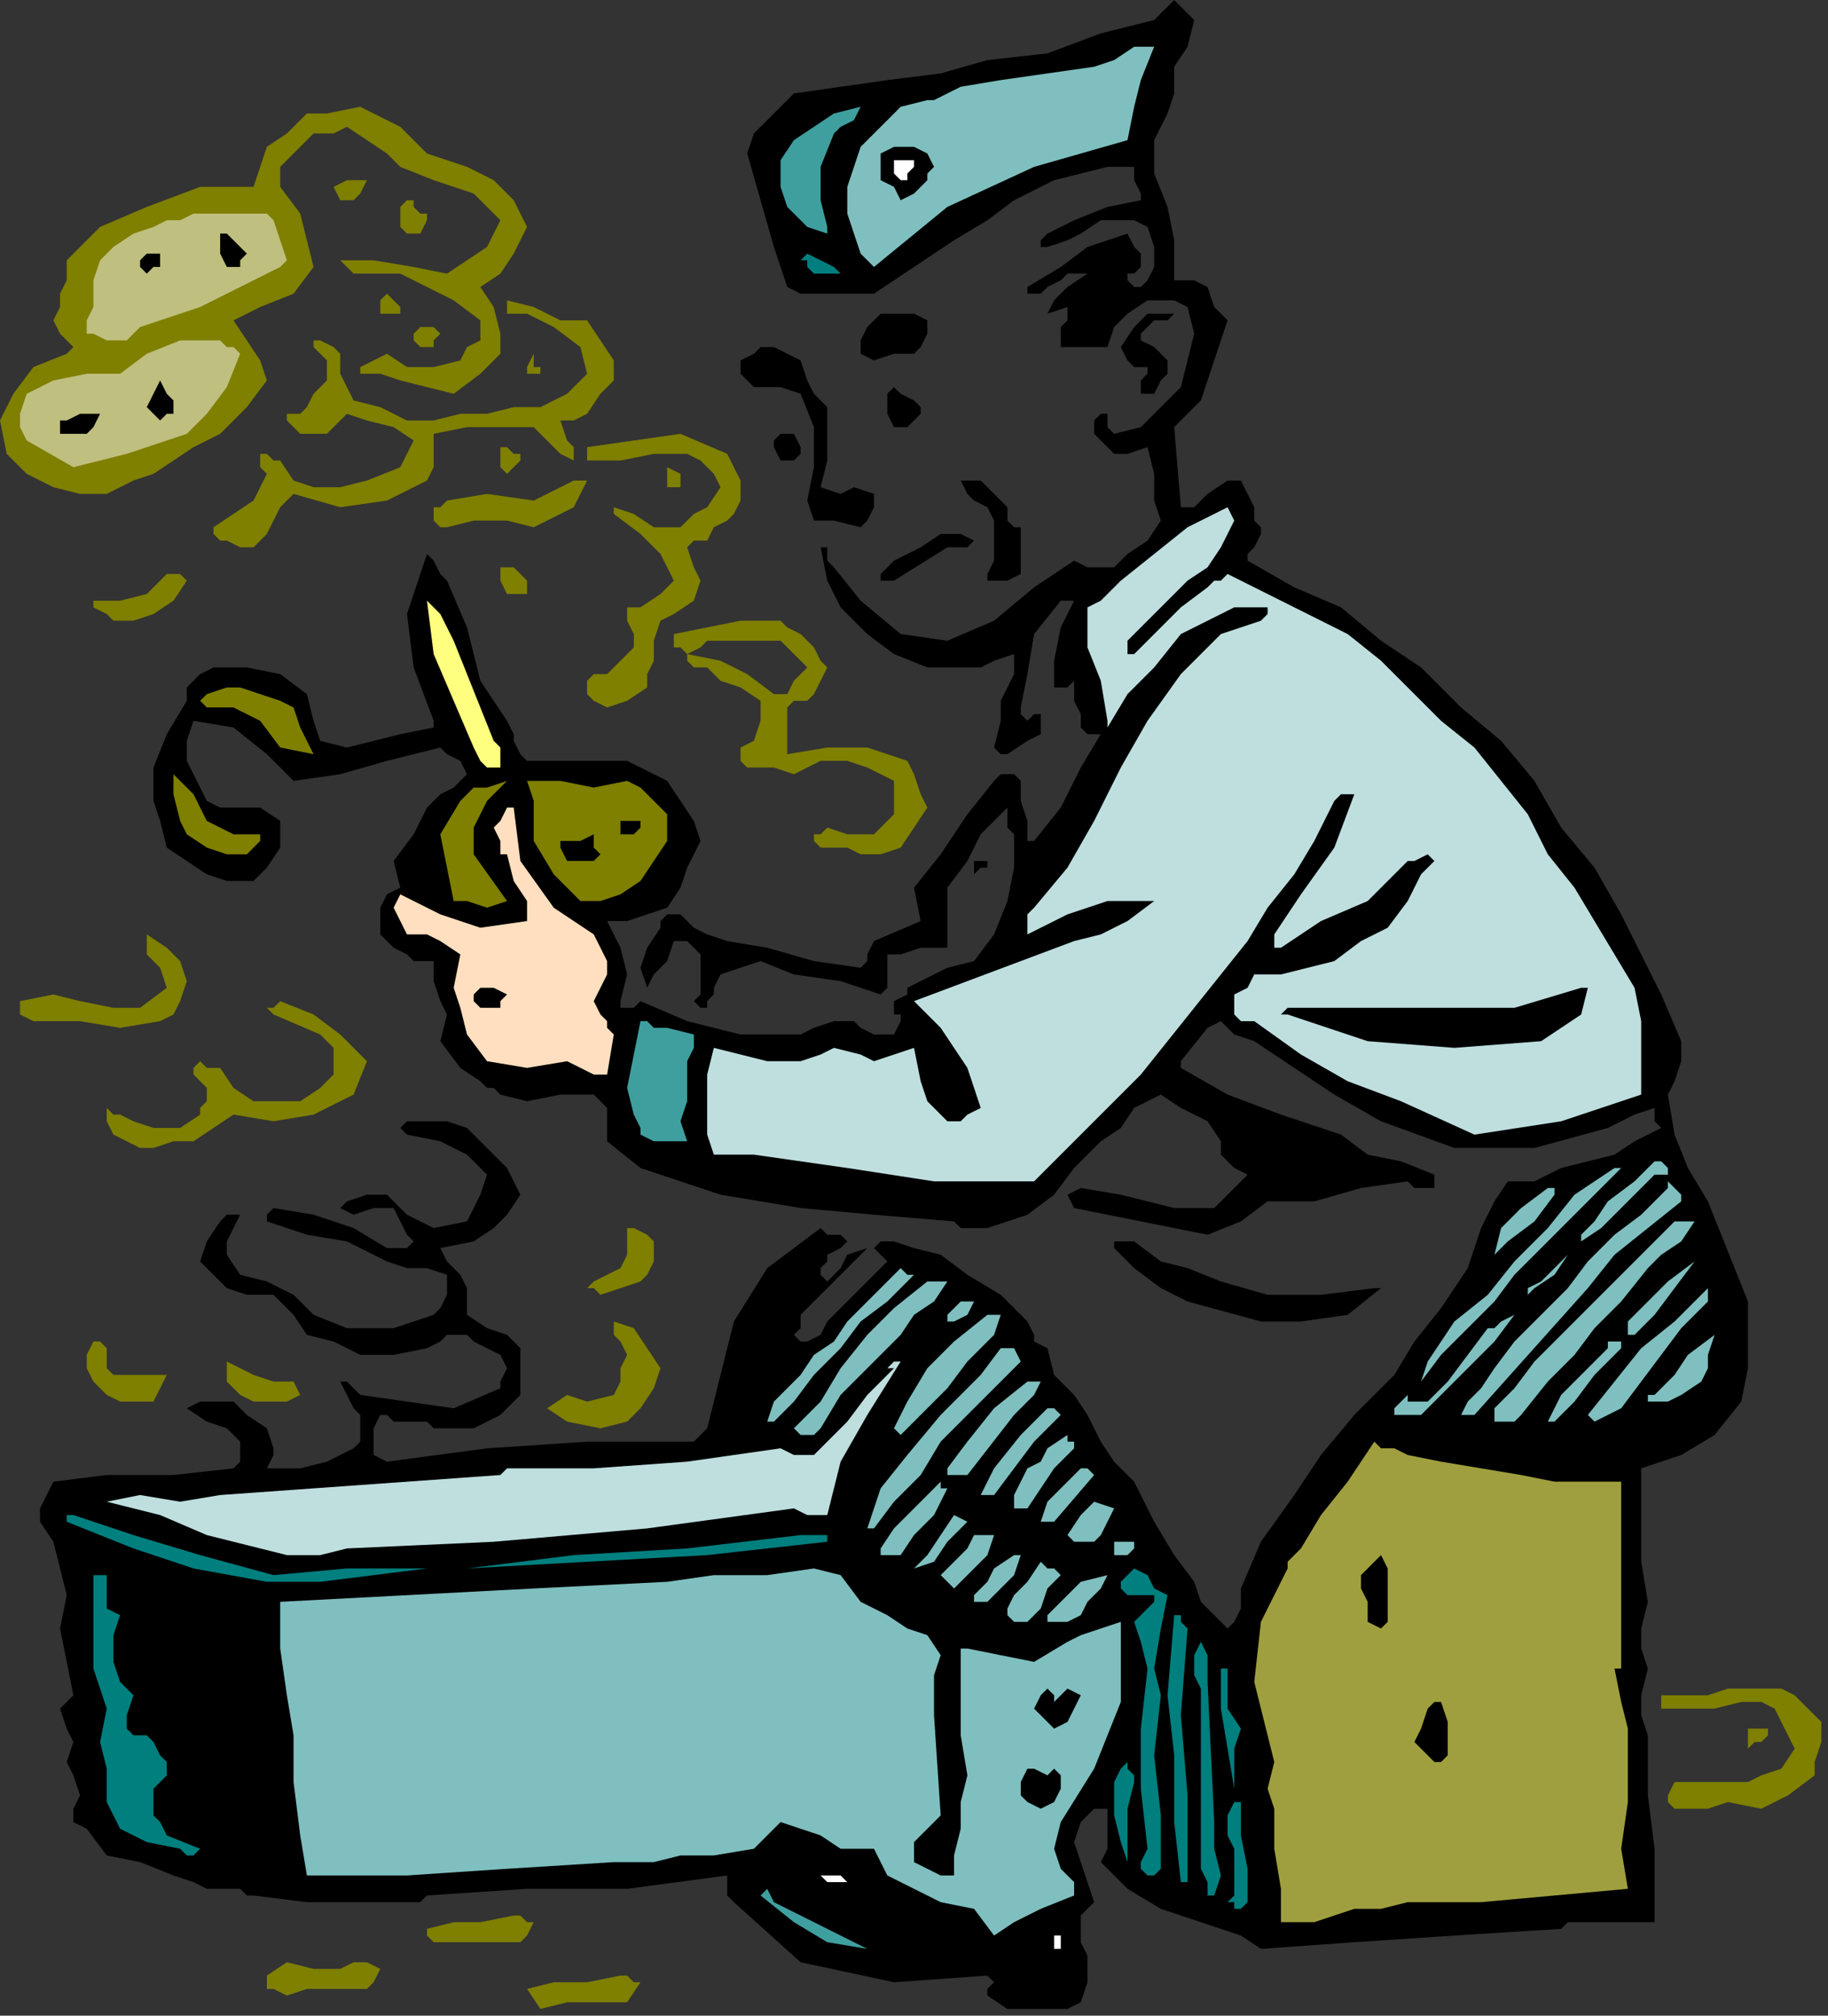 <?xml version="1.0" encoding="UTF-8" standalone="no"?>
<svg
   xmlns:dc="http://purl.org/dc/elements/1.1/"
   xmlns:cc="http://creativecommons.org/ns#"
   xmlns:rdf="http://www.w3.org/1999/02/22-rdf-syntax-ns#"
   xmlns:svg="http://www.w3.org/2000/svg"
   xmlns="http://www.w3.org/2000/svg"
   xmlns:sodipodi="http://sodipodi.sourceforge.net/DTD/sodipodi-0.dtd"
   xmlns:inkscape="http://www.inkscape.org/namespaces/inkscape"
   version="1.0"
   width="46.397mm"
   height="51.139mm"
   id="svg215"
   sodipodi:docname="PESSG139.WMF">
  <rect width="100%" height="100%" fill="#333333" stroke="none"/>
  <sodipodi:namedview
     pagecolor="#ffffff"
     bordercolor="#666666"
     borderopacity="1"
     objecttolerance="10"
     gridtolerance="10"
     guidetolerance="10"
     inkscape:pageopacity="0"
     inkscape:pageshadow="2"
     inkscape:window-width="640"
     inkscape:window-height="480"
     id="namedview217" />
  <defs
     id="defs3">
    <pattern
       id="WMFhbasepattern"
       patternUnits="userSpaceOnUse"
       width="6"
       height="6"
       x="0"
       y="0" />
  </defs>
  <path
     style="fill:#000000;fill-rule:evenodd;fill-opacity:1;stroke:none;"
     d="  M 114.56,1.92   L 113.92,4.48   L 112.64,6.4   L 112.64,8.96   L 112.64,8.96   L 112,10.88   L 111.36,12.16   L 110.72,13.44   L 110.72,13.44   L 110.72,16.64   L 112,19.84   L 112.64,23.04   L 112.64,23.04   L 112.64,24.96   L 112.64,26.88   L 114.56,26.88   L 114.56,26.88   L 115.84,27.52   L 116.48,29.44   L 117.76,30.72   L 117.76,30.72   L 116.48,34.56   L 115.2,38.4   L 112.64,40.96   L 112.64,40.96   L 113.28,48.64   L 114.56,48.64   L 115.84,47.36   L 117.76,46.08   L 117.76,46.08   L 119.04,46.08   L 119.68,47.36   L 120.32,48.64   L 120.32,48.64   L 120.32,49.92   L 120.96,50.56   L 120.96,51.2   L 120.96,51.2   L 120.32,52.48   L 119.68,53.12   L 119.68,53.76   L 119.68,53.76   L 124.16,56.32   L 128.64,58.24   L 132.48,61.44   L 136.32,64   L 140.16,67.84   L 144,71.04   L 144,71.04   L 147.2,74.88   L 149.76,79.36   L 152.96,83.2   L 152.96,83.2   L 155.52,87.68   L 157.44,91.52   L 159.36,95.36   L 161.28,99.84   L 161.28,99.84   L 161.28,101.76   L 160.64,103.68   L 160,104.96   L 160,104.96   L 160.64,108.8   L 161.92,112   L 163.84,115.2   L 163.84,115.2   L 165.12,118.4   L 166.4,121.6   L 167.68,124.8   L 167.68,124.8   L 167.68,128   L 167.68,131.2   L 167.04,134.4   L 167.04,134.4   L 164.48,137.6   L 161.28,139.52   L 157.44,140.8   L 157.44,140.8   L 157.44,145.28   L 157.44,149.76   L 158.08,153.6   L 158.08,153.6   L 157.44,156.16   L 157.44,158.08   L 158.08,160   L 158.08,160   L 157.44,162.56   L 157.44,164.48   L 158.08,166.4   L 158.08,166.4   L 158.08,172.16   L 158.72,177.28   L 158.72,182.4   L 158.72,182.4   L 158.72,183.04   L 158.72,183.68   L 158.72,184.32   L 158.72,184.32   L 156.16,184.32   L 153.6,184.32   L 151.68,184.32   L 151.68,184.32   L 150.4,184.32   L 149.76,184.96   L 149.76,184.96   L 149.76,184.96   L 139.52,185.6   L 129.92,186.24   L 120.96,186.88   L 120.96,186.88   L 119.04,185.6   L 117.12,184.96   L 115.2,184.32   L 115.2,184.32   L 111.36,183.04   L 108.16,181.12   L 105.6,178.56   L 105.6,178.56   L 106.24,177.28   L 106.24,175.36   L 106.24,173.44   L 106.24,173.44   L 105.6,173.44   L 105.6,173.44   L 104.96,173.44   L 104.96,173.44   L 103.68,174.72   L 103.04,176.64   L 103.68,178.56   L 103.68,178.56   L 104.32,180.48   L 104.96,182.4   L 103.68,183.68   L 103.68,183.68   L 103.68,184.96   L 103.68,186.24   L 104.32,187.52   L 104.32,187.52   L 104.32,190.08   L 103.68,192   L 102.4,192.64   L 102.4,192.64   L 99.2,192.64   L 96.64,192.64   L 94.72,191.36   L 94.72,191.36   L 94.72,190.72   L 95.36,190.08   L 94.72,189.44   L 94.72,189.44   L 85.76,190.08   L 76.8,188.16   L 70.4,182.4   L 70.4,182.4   L 69.76,181.76   L 69.76,180.48   L 69.76,179.84   L 69.76,179.84   L 60.16,181.12   L 50.56,181.12   L 40.96,181.76   L 40.96,181.76   L 40.32,182.4   L 34.56,182.4   L 29.44,182.4   L 24.32,181.76   L 24.32,181.76   L 23.68,181.76   L 23.04,181.12   L 22.4,181.12   L 22.4,181.12   L 19.84,181.12   L 18.56,180.48   L 16.64,179.84   L 16.64,179.84   L 13.44,178.56   L 10.24,177.92   L 8.32,175.36   L 8.32,175.36   L 7.04,174.72   L 7.04,173.44   L 7.68,172.16   L 7.68,172.16   L 7.04,170.24   L 6.4,168.96   L 7.04,167.04   L 7.04,167.04   L 6.4,165.76   L 5.76,163.84   L 7.04,162.56   L 7.04,162.56   L 6.4,159.36   L 5.76,156.16   L 6.4,152.96   L 6.4,152.96   L 5.76,150.4   L 5.12,147.84   L 3.84,145.92   L 3.84,145.92   L 3.84,144.64   L 4.48,143.36   L 5.12,142.08   L 5.12,142.08   L 10.24,141.44   L 16.64,141.44   L 22.4,140.8   L 22.4,140.8   L 23.04,140.16   L 23.04,139.52   L 23.04,138.24   L 23.04,138.24   L 21.76,136.96   L 19.84,136.32   L 17.92,135.04   L 17.92,135.04   L 19.2,134.4   L 20.48,134.4   L 22.4,134.4   L 22.4,134.4   L 23.68,135.68   L 25.6,136.96   L 26.24,138.88   L 26.24,138.88   L 26.24,139.52   L 25.6,140.8   L 26.24,140.8   L 26.24,140.8   L 28.8,140.8   L 31.36,140.16   L 33.92,138.88   L 33.92,138.88   L 34.56,138.24   L 34.56,136.96   L 34.56,135.68   L 34.56,135.68   L 33.92,135.04   L 33.28,133.76   L 32.64,132.48   L 32.64,132.48   L 33.28,132.48   L 33.92,133.12   L 34.56,133.76   L 34.56,133.76   L 39.04,134.4   L 43.52,135.04   L 48,133.12   L 48,133.12   L 48,132.48   L 48.64,131.2   L 48,129.92   L 48,129.92   L 46.72,129.28   L 45.44,128.64   L 44.8,128   L 44.8,128   L 42.88,128   L 42.24,128.64   L 40.96,129.28   L 40.96,129.28   L 37.76,129.92   L 34.56,129.92   L 32,128.64   L 32,128.64   L 29.44,128   L 28.16,126.08   L 26.24,124.16   L 26.24,124.16   L 23.68,124.16   L 21.76,123.52   L 20.48,122.24   L 20.48,122.24   L 19.2,120.96   L 19.84,119.04   L 21.12,117.12   L 21.12,117.12   L 21.76,116.48   L 22.4,116.48   L 23.04,116.48   L 23.04,116.48   L 22.4,117.76   L 21.76,119.04   L 21.76,120.32   L 21.76,120.32   L 23.04,122.24   L 25.6,122.88   L 28.16,124.16   L 30.08,126.08   L 30.08,126.08   L 33.28,127.36   L 37.76,127.36   L 41.6,126.08   L 41.6,126.08   L 42.24,125.44   L 42.88,124.16   L 42.88,122.24   L 42.88,122.24   L 40.96,121.6   L 39.04,121.6   L 37.12,120.96   L 37.12,120.96   L 33.28,119.04   L 29.44,118.4   L 25.6,117.12   L 25.6,117.12   L 25.6,116.48   L 25.6,116.48   L 26.24,115.84   L 26.24,115.84   L 30.08,116.48   L 33.92,117.76   L 37.12,119.68   L 37.12,119.68   L 37.76,119.68   L 39.04,119.68   L 39.68,119.04   L 39.68,119.04   L 39.04,118.4   L 38.4,117.12   L 37.76,115.84   L 37.76,115.84   L 35.84,115.84   L 33.92,116.48   L 32.64,115.84   L 32.64,115.84   L 33.28,115.2   L 35.2,114.56   L 37.12,114.56   L 37.12,114.56   L 39.04,116.48   L 41.6,117.76   L 44.8,117.12   L 44.8,117.12   L 45.44,115.84   L 46.08,114.56   L 46.72,112.64   L 46.72,112.64   L 44.8,110.72   L 42.24,109.44   L 39.04,108.8   L 39.04,108.8   L 38.4,108.16   L 38.4,108.16   L 39.04,107.52   L 39.04,107.52   L 40.96,107.52   L 42.88,107.52   L 44.8,108.16   L 44.8,108.16   L 46.72,110.08   L 48.64,112   L 49.92,114.56   L 49.92,114.56   L 48.64,116.48   L 47.36,117.76   L 45.44,119.04   L 45.44,119.04   L 42.24,119.68   L 42.88,120.96   L 44.16,122.24   L 44.8,123.52   L 44.8,123.52   L 44.8,124.8   L 44.8,125.44   L 44.8,126.08   L 44.8,126.08   L 46.72,127.36   L 48.64,128   L 49.92,129.28   L 49.92,129.28   L 49.92,131.2   L 49.92,132.48   L 49.92,133.76   L 49.92,133.76   L 48,135.68   L 45.44,136.96   L 42.88,136.96   L 42.88,136.96   L 42.24,136.96   L 41.6,136.96   L 40.96,136.32   L 40.96,136.32   L 39.04,136.32   L 37.76,136.32   L 37.12,135.68   L 37.12,135.68   L 36.48,135.68   L 35.84,136.96   L 35.84,138.24   L 35.84,139.52   L 35.84,139.52   L 37.12,140.16   L 46.72,138.88   L 56.32,138.24   L 66.56,138.24   L 66.56,138.24   L 67.84,136.96   L 68.48,134.4   L 69.12,131.84   L 69.12,131.84   L 70.4,126.72   L 73.6,121.6   L 78.72,117.76   L 78.72,117.76   L 79.36,118.4   L 80.64,118.4   L 81.28,119.04   L 81.28,119.04   L 80.64,119.68   L 79.36,120.32   L 79.36,120.96   L 79.36,120.96   L 78.72,121.6   L 78.72,122.24   L 79.36,122.88   L 79.36,122.88   L 80.64,121.6   L 81.28,120.32   L 83.2,119.68   L 83.2,119.68   L 76.8,126.08   L 76.8,127.36   L 76.16,128   L 76.8,128.64   L 76.8,128.64   L 77.44,128.64   L 78.72,128   L 79.36,126.72   L 79.36,126.72   L 85.12,120.96   L 84.48,120.32   L 83.84,119.68   L 84.48,119.04   L 84.48,119.04   L 85.76,119.04   L 87.68,119.68   L 90.24,120.32   L 90.24,120.32   L 92.8,122.24   L 96,124.16   L 98.56,126.72   L 98.56,126.72   L 99.2,128   L 99.2,128.64   L 100.48,129.28   L 100.48,129.28   L 101.12,131.84   L 103.04,133.76   L 104.32,135.68   L 104.32,135.68   L 105.6,138.24   L 106.88,140.16   L 108.8,142.08   L 108.8,142.08   L 110.72,145.92   L 112.64,149.12   L 114.56,151.68   L 114.56,151.68   L 115.2,153.6   L 116.48,154.88   L 117.76,156.16   L 117.76,156.16   L 118.4,155.52   L 119.04,154.24   L 119.04,152.32   L 119.04,152.32   L 120.96,147.84   L 124.16,143.36   L 126.72,139.52   L 129.92,135.68   L 133.76,131.84   L 133.76,131.84   L 135.68,128.64   L 138.24,125.44   L 140.8,121.6   L 142.08,117.76   L 142.08,117.76   L 142.72,116.48   L 143.36,115.2   L 144.64,113.28   L 144.64,113.28   L 147.2,113.28   L 149.76,112   L 152.32,111.36   L 152.32,111.36   L 154.88,110.72   L 156.8,109.44   L 159.36,108.16   L 159.36,108.16   L 158.72,107.52   L 158.72,106.88   L 158.72,106.24   L 158.72,106.24   L 156.8,106.88   L 155.52,107.52   L 154.24,108.16   L 154.24,108.16   L 147.2,110.08   L 139.52,110.08   L 132.48,107.52   L 132.48,107.52   L 128,104.96   L 124.16,102.4   L 120.32,99.84   L 120.32,99.84   L 118.4,99.2   L 117.12,97.92   L 115.84,98.56   L 115.84,98.56   L 113.28,101.76   L 113.28,102.4   L 117.76,104.96   L 122.88,106.88   L 128.64,108.8   L 128.64,108.8   L 131.2,110.72   L 134.4,111.36   L 137.6,112.64   L 137.6,112.64   L 137.6,113.28   L 137.6,113.28   L 137.6,113.92   L 137.6,113.92   L 136.32,113.92   L 135.68,113.92   L 135.04,113.28   L 135.04,113.28   L 130.56,113.92   L 126.08,115.2   L 121.6,115.2   L 121.6,115.2   L 119.04,117.12   L 115.84,118.4   L 112.64,117.76   L 112.64,117.76   L 109.44,117.12   L 106.24,116.48   L 103.04,115.84   L 103.04,115.84   L 102.4,114.56   L 103.68,113.92   L 107.52,114.56   L 112.64,115.84   L 116.48,115.84   L 119.68,112.64   L 119.68,112.64   L 118.4,112   L 117.12,110.72   L 117.12,109.44   L 117.12,109.44   L 115.84,107.52   L 113.28,106.24   L 111.36,104.96   L 111.36,104.96   L 108.8,106.24   L 107.52,108.16   L 105.6,109.44   L 105.6,109.44   L 103.04,112   L 101.12,114.56   L 98.56,116.48   L 98.56,116.48   L 96.64,117.12   L 94.72,117.76   L 93.44,117.76   L 93.44,117.76   L 92.8,117.76   L 92.16,117.76   L 91.52,117.12   L 91.52,117.12   L 83.84,116.48   L 76.8,115.84   L 69.12,114.56   L 69.12,114.56   L 65.28,113.28   L 61.44,112   L 58.24,109.44   L 58.24,109.44   L 58.24,108.16   L 58.24,106.24   L 56.96,104.96   L 56.96,104.96   L 53.76,104.96   L 50.56,105.6   L 48,104.96   L 48,104.96   L 47.36,104.32   L 46.72,104.32   L 46.08,103.68   L 46.08,103.68   L 44.16,102.4   L 42.24,99.84   L 42.88,97.28   L 42.88,97.28   L 42.24,96   L 41.6,94.08   L 41.6,92.16   L 41.6,92.16   L 40.32,92.16   L 39.68,92.16   L 39.04,91.52   L 39.04,91.52   L 37.76,90.88   L 36.48,89.6   L 36.48,88.32   L 36.48,88.32   L 36.48,87.04   L 37.12,85.76   L 38.4,85.12   L 38.4,85.12   L 37.76,82.56   L 39.68,80   L 40.96,77.44   L 40.96,77.44   L 42.24,76.16   L 43.52,75.52   L 44.8,74.24   L 44.8,74.24   L 44.16,72.96   L 42.88,72.32   L 42.24,71.68   L 42.24,71.68   L 37.12,72.96   L 32.64,74.24   L 28.16,74.88   L 28.16,74.88   L 25.6,72.32   L 22.4,69.76   L 18.56,69.12   L 18.56,69.12   L 17.92,71.04   L 17.92,72.96   L 18.56,74.24   L 18.56,74.24   L 19.2,75.52   L 19.84,76.8   L 21.12,77.44   L 21.12,77.44   L 23.04,77.44   L 24.96,77.44   L 26.88,78.72   L 26.88,78.72   L 26.88,81.28   L 25.6,83.2   L 24.32,84.48   L 24.32,84.48   L 21.76,84.48   L 19.84,83.84   L 17.92,82.56   L 17.92,82.56   L 16,81.28   L 15.36,78.72   L 14.72,76.8   L 14.72,76.8   L 14.72,73.6   L 16,70.4   L 17.92,67.2   L 17.92,67.2   L 17.92,65.92   L 19.2,64.64   L 20.48,64   L 20.48,64   L 23.68,64   L 26.88,64.64   L 29.44,66.56   L 29.44,66.56   L 30.08,69.12   L 30.72,71.04   L 33.28,71.68   L 33.28,71.68   L 35.84,71.04   L 38.4,70.4   L 41.6,69.76   L 41.6,69.76   L 41.6,69.12   L 39.68,64   L 39.04,58.88   L 40.96,53.12   L 40.96,53.12   L 41.6,53.76   L 42.24,55.04   L 42.88,55.68   L 42.88,55.68   L 44.8,60.16   L 46.08,65.28   L 48.64,69.12   L 48.64,69.12   L 49.28,70.4   L 49.28,71.04   L 49.92,72.32   L 49.92,72.32   L 50.56,72.96   L 55.04,72.96   L 60.16,72.96   L 64,74.88   L 64,74.88   L 65.28,76.8   L 66.56,78.72   L 67.2,80.64   L 67.2,80.64   L 65.92,83.2   L 65.28,85.12   L 64,87.04   L 64,87.04   L 62.08,87.68   L 60.16,88.32   L 58.24,88.32   L 58.24,88.32   L 59.52,90.88   L 60.16,93.44   L 59.52,96   L 59.52,96   L 59.52,96.64   L 60.16,96.64   L 60.8,96.64   L 60.8,96.64   L 61.44,96   L 65.92,97.92   L 71.04,99.2   L 76.8,99.2   L 76.8,99.2   L 78.08,98.56   L 80,97.92   L 81.92,97.92   L 81.92,97.92   L 82.56,98.56   L 83.84,99.2   L 85.12,99.2   L 85.12,99.2   L 85.76,99.2   L 86.4,97.92   L 86.4,97.28   L 86.4,97.28   L 85.76,97.28   L 85.76,96.64   L 85.76,96   L 85.76,96   L 87.04,95.36   L 87.04,94.72   L 88.32,94.08   L 88.32,94.08   L 90.88,92.8   L 93.44,92.16   L 95.36,89.6   L 95.36,89.6   L 96.64,86.4   L 97.28,83.2   L 97.28,80   L 97.28,80   L 96.64,79.36   L 96.64,78.08   L 96.64,77.44   L 96.64,77.44   L 94.08,80   L 92.8,82.56   L 90.88,85.12   L 90.88,85.12   L 90.88,87.04   L 90.88,88.96   L 90.88,90.88   L 90.88,90.88   L 88.32,90.88   L 86.4,91.52   L 85.12,91.52   L 85.12,91.52   L 85.12,93.44   L 85.12,94.72   L 84.48,95.36   L 84.48,95.36   L 80.64,94.08   L 76.16,93.44   L 72.96,92.16   L 72.96,92.16   L 71.04,92.8   L 69.12,93.44   L 68.48,94.72   L 68.48,94.72   L 68.48,95.36   L 67.84,96   L 67.84,96.64   L 67.84,96.64   L 67.2,96.64   L 66.56,96   L 67.2,95.36   L 67.2,95.36   L 67.2,93.44   L 67.2,91.52   L 65.92,90.24   L 65.92,90.24   L 64.64,90.24   L 64,92.16   L 62.72,93.44   L 62.08,94.72   L 62.08,94.72   L 61.44,92.8   L 62.08,90.88   L 63.36,88.96   L 63.36,88.96   L 63.36,88.32   L 64,87.68   L 65.28,87.68   L 65.28,87.68   L 66.56,88.96   L 67.84,89.6   L 69.76,90.24   L 69.76,90.24   L 73.6,90.88   L 78.08,92.16   L 82.56,92.8   L 82.56,92.8   L 83.2,92.16   L 83.2,91.52   L 83.84,90.24   L 83.84,90.24   L 88.32,88.32   L 87.68,85.12   L 90.24,81.92   L 92.8,78.08   L 95.36,74.88   L 95.36,74.88   L 96,74.24   L 97.28,74.24   L 97.92,74.88   L 97.92,74.88   L 97.92,76.8   L 98.56,78.72   L 98.56,80   L 98.56,80   L 98.56,80.64   L 98.56,80.64   L 99.2,80.64   L 99.2,80.64   L 101.76,77.44   L 103.68,73.6   L 105.6,70.4   L 105.6,70.4   L 104.32,70.4   L 103.68,69.76   L 103.68,68.48   L 103.68,68.48   L 103.04,67.2   L 103.04,66.56   L 103.04,65.28   L 103.04,65.28   L 102.4,65.92   L 101.76,65.92   L 101.12,65.92   L 101.12,65.92   L 101.12,63.36   L 101.76,60.16   L 103.04,57.6   L 103.04,57.6   L 102.4,57.6   L 101.76,57.6   L 101.76,57.6   L 101.76,57.6   L 99.2,60.8   L 98.56,64.64   L 97.92,67.84   L 97.92,67.84   L 97.92,68.48   L 98.56,69.12   L 99.2,68.48   L 99.2,68.48   L 99.2,68.48   L 99.2,68.48   L 99.84,68.48   L 99.84,68.48   L 99.84,70.4   L 98.56,71.04   L 96.64,72.32   L 96.64,72.32   L 96,72.32   L 96,72.32   L 95.36,71.68   L 95.36,71.68   L 96,69.12   L 96,67.2   L 97.28,64.64   L 97.28,64.64   L 97.28,64   L 97.28,63.36   L 97.28,62.72   L 97.28,62.72   L 95.36,63.36   L 94.08,64   L 92.8,64   L 92.8,64   L 88.96,64   L 85.76,62.72   L 83.2,60.8   L 83.2,60.8   L 80.64,58.24   L 79.36,55.68   L 78.72,52.48   L 78.72,52.48   L 79.36,52.48   L 79.36,53.76   L 80,54.4   L 80,54.4   L 82.56,57.6   L 86.4,60.8   L 90.88,61.44   L 90.88,61.44   L 95.36,59.52   L 99.2,56.32   L 103.04,53.76   L 103.04,53.76   L 104.32,54.4   L 105.6,54.4   L 106.88,54.4   L 106.88,54.4   L 108.16,53.12   L 110.08,51.84   L 111.36,49.92   L 111.36,49.92   L 110.72,48   L 110.72,45.44   L 110.08,42.88   L 110.08,42.88   L 108.16,43.52   L 106.88,43.52   L 105.6,42.24   L 105.6,42.24   L 104.96,41.6   L 104.96,40.32   L 105.6,39.68   L 105.6,39.68   L 105.6,39.68   L 105.6,39.68   L 106.24,39.68   L 106.24,39.68   L 106.24,40.32   L 106.24,40.96   L 106.88,41.6   L 106.88,41.6   L 109.44,40.96   L 111.36,39.04   L 113.28,37.12   L 113.28,37.12   L 113.92,34.56   L 114.56,32   L 113.92,29.44   L 113.92,29.44   L 112.64,28.8   L 111.36,28.8   L 110.08,28.8   L 110.08,28.8   L 108.16,30.08   L 106.88,31.36   L 106.24,33.28   L 106.24,33.28   L 104.96,33.28   L 103.68,33.28   L 102.4,33.28   L 102.4,33.28   L 101.76,33.28   L 101.76,33.28   L 101.76,32.64   L 101.76,32.64   L 101.76,31.36   L 102.4,30.72   L 102.4,29.44   L 102.4,29.44   L 100.48,30.08   L 101.12,28.8   L 102.4,27.52   L 104.32,26.24   L 104.32,26.24   L 104.32,26.24   L 104.32,26.24   L 104.32,26.24   L 104.32,26.24   L 103.04,26.24   L 102.4,26.24   L 101.76,26.88   L 101.76,26.88   L 100.48,27.52   L 99.84,28.16   L 98.56,28.16   L 98.56,28.16   L 98.56,27.52   L 101.76,25.6   L 104.32,23.68   L 108.16,22.4   L 108.16,22.4   L 108.8,23.68   L 109.44,24.32   L 109.44,25.6   L 109.44,25.6   L 108.8,26.24   L 108.16,26.24   L 108.16,26.88   L 108.16,26.88   L 108.8,27.52   L 109.44,27.52   L 110.08,26.88   L 110.08,26.88   L 110.72,25.6   L 110.72,23.68   L 110.08,21.76   L 110.08,21.76   L 108.8,21.12   L 106.88,21.12   L 105.6,21.12   L 105.6,21.12   L 103.68,22.4   L 102.4,23.04   L 100.48,23.68   L 100.48,23.68   L 99.84,23.68   L 99.84,23.04   L 100.48,22.4   L 100.48,22.4   L 103.04,21.12   L 106.24,19.84   L 109.44,19.2   L 109.44,19.2   L 109.44,18.56   L 108.8,17.28   L 108.8,16   L 108.8,16   L 106.24,16   L 103.68,16.64   L 101.12,17.28   L 101.12,17.28   L 97.28,19.2   L 94.72,21.12   L 91.52,23.04   L 91.52,23.04   L 87.68,25.6   L 83.84,28.16   L 79.36,28.16   L 79.36,28.16   L 78.08,28.16   L 76.8,28.16   L 75.52,27.52   L 75.52,27.52   L 74.24,23.68   L 72.96,19.2   L 71.68,14.72   L 71.68,14.72   L 72.32,12.8   L 74.24,10.88   L 76.16,8.96   L 76.16,8.96   L 80.64,8.32   L 85.12,7.68   L 90.24,7.04   L 90.24,7.04   L 94.72,5.76   L 100.48,5.12   L 105.6,3.2   L 105.6,3.2   L 108.16,2.56   L 110.72,1.92   L 112.64,0   L 112.64,0   L 113.28,0.64   L 113.92,1.28   L 114.56,1.92  z "
     id="path5" />
  <path
     style="fill:#7fbfbf;fill-rule:evenodd;fill-opacity:1;stroke:none;"
     d="  M 110.72,4.48   L 109.44,7.68   L 108.8,10.24   L 108.16,13.44   L 108.16,13.44   L 99.2,16   L 90.88,19.84   L 83.84,25.6   L 83.84,25.6   L 82.56,24.32   L 81.92,22.4   L 81.28,20.48   L 81.28,20.48   L 81.28,17.92   L 81.92,16   L 82.56,14.08   L 82.56,14.08   L 84.48,12.16   L 86.4,10.24   L 88.96,9.6   L 88.96,9.6   L 89.6,9.6   L 90.88,8.96   L 92.16,8.32   L 92.16,8.32   L 96,7.68   L 100.48,7.04   L 104.96,6.4   L 104.96,6.4   L 106.88,5.76   L 108.8,4.48   L 110.72,4.48  z "
     id="path7" />
  <path
     style="fill:#3f9f9f;fill-rule:evenodd;fill-opacity:1;stroke:none;"
     d="  M 82.56,10.24   L 81.92,11.52   L 80.64,12.16   L 80,12.8   L 80,12.8   L 78.72,16   L 78.72,19.2   L 79.36,21.76   L 79.36,21.76   L 79.36,22.4   L 77.44,21.76   L 76.8,21.12   L 75.52,19.84   L 75.52,19.84   L 74.88,17.92   L 74.88,15.36   L 76.16,13.44   L 76.16,13.44   L 78.08,12.16   L 80,10.88   L 82.56,10.24  z "
     id="path9" />
  <path
     style="fill:#7f7f00;fill-rule:evenodd;fill-opacity:1;stroke:none;"
     d="  M 44.8,16   L 47.36,17.28   L 49.28,19.2   L 50.56,21.76   L 50.56,21.76   L 49.28,24.32   L 48,26.24   L 46.08,27.52   L 46.08,27.52   L 47.36,29.44   L 48,32   L 48,33.92   L 48,33.92   L 46.08,35.84   L 43.52,37.76   L 40.96,37.12   L 40.96,37.12   L 38.4,36.48   L 36.48,35.84   L 34.56,35.84   L 34.56,35.84   L 34.56,35.2   L 35.84,34.56   L 37.12,33.92   L 37.12,33.92   L 39.04,35.2   L 41.6,35.2   L 44.16,34.56   L 44.16,34.56   L 44.8,33.28   L 46.08,32.64   L 46.08,30.72   L 46.08,30.72   L 43.52,28.8   L 40.96,27.52   L 38.4,26.24   L 38.4,26.24   L 35.84,26.24   L 33.92,26.24   L 32.64,24.96   L 32.64,24.96   L 35.84,24.96   L 39.68,25.6   L 42.88,26.24   L 42.88,26.24   L 44.8,24.96   L 46.72,23.68   L 48,21.12   L 48,21.12   L 45.44,18.56   L 41.6,17.28   L 38.4,16   L 38.4,16   L 37.12,14.72   L 35.2,13.44   L 33.28,12.16   L 33.28,12.16   L 32,12.8   L 30.72,12.8   L 30.08,12.8   L 30.08,12.8   L 28.16,14.72   L 26.88,16   L 26.88,17.92   L 26.88,17.92   L 28.8,20.48   L 29.44,23.04   L 30.08,25.6   L 30.08,25.6   L 28.16,28.16   L 24.96,29.44   L 22.4,30.72   L 22.4,30.72   L 23.68,32.64   L 24.96,34.56   L 25.6,36.48   L 25.6,36.48   L 23.68,39.04   L 21.12,41.6   L 18.56,42.88   L 18.56,42.88   L 16.64,44.16   L 14.72,45.44   L 12.8,46.08   L 12.8,46.08   L 10.24,47.36   L 7.68,47.36   L 5.12,46.72   L 5.12,46.72   L 2.56,45.44   L 0.64,43.52   L 0,40.32   L 0,40.32   L 1.28,37.76   L 3.2,35.2   L 6.4,33.92   L 6.4,33.92   L 7.04,33.28   L 5.76,32   L 5.12,30.72   L 5.76,29.44   L 5.76,29.44   L 5.76,28.16   L 6.4,26.88   L 6.4,24.96   L 6.4,24.96   L 9.6,21.76   L 14.08,19.84   L 19.2,17.92   L 19.2,17.92   L 21.76,17.92   L 24.32,17.92   L 24.96,16   L 24.96,16   L 25.6,14.08   L 27.52,12.8   L 29.44,10.88   L 29.44,10.88   L 31.36,10.88   L 34.56,10.24   L 37.12,11.52   L 37.12,11.52   L 38.4,12.16   L 39.68,13.44   L 40.96,14.72   L 40.96,14.72   L 44.8,16  z "
     id="path11" />
  <path
     style="fill:#000000;fill-rule:evenodd;fill-opacity:1;stroke:none;"
     d="  M 88.96,14.72   L 89.6,16   L 88.96,16.64   L 88.96,17.28   L 88.96,17.28   L 87.68,18.56   L 86.4,19.2   L 85.76,17.92   L 85.76,17.92   L 84.48,17.28   L 84.48,16   L 84.48,14.72   L 84.48,14.72   L 85.76,14.08   L 87.68,14.08   L 88.96,14.72  z "
     id="path13" />
  <path
     style="fill:#ffffff;fill-rule:evenodd;fill-opacity:1;stroke:none;"
     d="  M 87.68,15.36   L 87.68,16   L 87.04,16.64   L 87.04,17.28   L 87.04,17.28   L 86.4,17.28   L 85.76,16.64   L 85.76,15.36   L 85.76,15.36   L 86.4,15.36   L 87.04,15.36   L 87.68,15.36  z "
     id="path15" />
  <path
     style="fill:#7f7f00;fill-rule:evenodd;fill-opacity:1;stroke:none;"
     d="  M 35.2,17.28   L 34.56,18.56   L 33.92,19.2   L 32.64,19.2   L 32.64,19.2   L 32,17.92   L 33.28,17.28   L 35.2,17.28  z "
     id="path17" />
  <path
     style="fill:#7f7f00;fill-rule:evenodd;fill-opacity:1;stroke:none;"
     d="  M 40.96,20.48   L 40.96,21.12   L 40.32,22.4   L 39.68,22.4   L 39.68,22.4   L 39.04,22.4   L 38.4,21.76   L 38.4,20.48   L 38.4,20.48   L 38.4,19.84   L 39.04,19.2   L 39.68,19.2   L 39.68,19.2   L 39.68,19.84   L 40.32,20.48   L 40.96,20.48  z "
     id="path19" />
  <path
     style="fill:#bfbf7f;fill-rule:evenodd;fill-opacity:1;stroke:none;"
     d="  M 26.24,21.12   L 26.88,23.04   L 27.52,24.96   L 26.88,25.6   L 26.88,25.6   L 23.04,27.52   L 19.2,29.44   L 15.36,30.72   L 15.36,30.72   L 13.44,31.36   L 12.16,32.64   L 10.24,32.64   L 10.24,32.64   L 8.96,32   L 8.32,32   L 8.32,30.72   L 8.32,30.72   L 8.96,29.44   L 8.96,26.88   L 9.6,24.96   L 9.6,24.96   L 10.88,23.68   L 12.8,22.4   L 14.72,21.76   L 14.72,21.76   L 16,21.12   L 17.28,21.12   L 18.56,20.48   L 18.56,20.48   L 21.12,20.48   L 23.04,20.48   L 25.6,20.48   L 25.6,20.48   L 26.24,21.12  z "
     id="path21" />
  <path
     style="fill:#000000;fill-rule:evenodd;fill-opacity:1;stroke:none;"
     d="  M 23.68,24.32   L 23.04,24.96   L 23.04,25.6   L 22.4,25.6   L 22.4,25.6   L 21.76,25.6   L 21.12,24.32   L 21.12,23.68   L 21.12,23.68   L 21.12,23.04   L 21.12,22.4   L 21.76,22.4   L 21.76,22.4   L 22.4,23.04   L 23.04,23.68   L 23.68,24.32  z "
     id="path23" />
  <path
     style="fill:#000000;fill-rule:evenodd;fill-opacity:1;stroke:none;"
     d="  M 15.36,24.32   L 15.36,24.96   L 15.36,25.6   L 14.72,25.6   L 14.72,25.6   L 14.08,26.24   L 14.08,26.24   L 13.44,25.6   L 13.44,25.6   L 13.44,24.96   L 14.08,24.32   L 15.36,24.32  z "
     id="path25" />
  <path
     style="fill:#007f7f;fill-rule:evenodd;fill-opacity:1;stroke:none;"
     d="  M 80.64,26.24   L 79.36,26.24   L 78.08,26.24   L 77.44,25.6   L 77.44,25.6   L 77.44,24.96   L 76.8,24.96   L 77.44,24.32   L 77.44,24.32   L 78.72,24.96   L 80,25.6   L 80.64,26.24  z "
     id="path27" />
  <path
     style="fill:#7f7f00;fill-rule:evenodd;fill-opacity:1;stroke:none;"
     d="  M 38.4,29.44   L 38.4,30.08   L 37.76,30.08   L 37.12,30.08   L 37.12,30.08   L 36.48,30.08   L 36.48,29.44   L 36.48,28.8   L 36.48,28.8   L 37.12,28.16   L 37.76,28.8   L 38.4,29.44  z "
     id="path29" />
  <path
     style="fill:#7f7f00;fill-rule:evenodd;fill-opacity:1;stroke:none;"
     d="  M 56.32,30.72   L 57.6,32.64   L 58.88,34.56   L 58.88,36.48   L 58.88,36.48   L 57.6,37.76   L 56.32,39.68   L 55.04,40.32   L 55.04,40.32   L 54.4,40.32   L 53.76,40.32   L 53.76,40.32   L 53.76,40.32   L 54.4,42.24   L 55.04,42.88   L 55.04,44.16   L 55.04,44.16   L 53.76,43.52   L 52.48,42.24   L 51.2,40.96   L 51.2,40.96   L 48,40.96   L 44.8,40.96   L 41.6,41.6   L 41.6,41.6   L 41.6,43.52   L 41.6,44.8   L 40.96,46.08   L 40.96,46.08   L 37.12,48   L 32.64,48.64   L 28.16,47.36   L 28.16,47.36   L 26.88,48.64   L 26.24,49.92   L 25.6,51.2   L 25.6,51.2   L 24.32,52.48   L 23.04,52.48   L 21.76,51.84   L 21.76,51.84   L 21.12,51.84   L 20.48,51.2   L 20.48,50.56   L 20.48,50.56   L 22.4,49.28   L 24.32,48   L 25.6,45.44   L 25.6,45.44   L 24.96,44.8   L 24.96,44.16   L 24.96,43.52   L 24.96,43.52   L 25.6,43.52   L 26.24,44.16   L 26.88,44.16   L 26.88,44.16   L 28.16,46.08   L 30.08,46.72   L 32.64,46.72   L 32.64,46.72   L 35.2,46.08   L 38.4,44.8   L 39.68,42.24   L 39.68,42.24   L 37.76,40.96   L 35.2,40.32   L 33.28,39.68   L 33.28,39.68   L 32,40.96   L 31.36,41.6   L 30.08,41.6   L 30.08,41.6   L 28.8,41.6   L 28.16,40.96   L 27.52,40.32   L 27.52,40.32   L 27.52,39.68   L 28.8,39.68   L 29.44,39.04   L 29.44,39.04   L 30.08,37.76   L 31.36,36.48   L 31.36,34.56   L 31.36,34.56   L 30.72,33.92   L 30.08,33.28   L 30.08,32.64   L 30.08,32.64   L 30.72,32.64   L 32,33.28   L 32.64,33.92   L 32.64,33.92   L 32.64,35.84   L 33.28,37.12   L 33.92,38.4   L 33.92,38.4   L 36.48,39.04   L 39.04,40.32   L 41.6,40.32   L 41.6,40.32   L 44.16,39.68   L 46.72,39.68   L 49.28,39.04   L 49.28,39.04   L 51.84,39.04   L 54.4,37.76   L 56.32,35.84   L 56.32,35.84   L 55.68,33.28   L 53.12,31.36   L 50.56,30.08   L 50.56,30.08   L 49.92,30.08   L 48.64,30.08   L 48.64,28.8   L 48.64,28.8   L 51.2,29.44   L 53.76,30.72   L 56.32,30.72  z "
     id="path31" />
  <path
     style="fill:#000000;fill-rule:evenodd;fill-opacity:1;stroke:none;"
     d="  M 112.64,30.08   L 112,30.72   L 110.72,30.72   L 110.08,31.36   L 110.08,31.36   L 109.44,32   L 109.44,32   L 109.44,32.64   L 109.44,32.64   L 110.72,33.28   L 112,34.56   L 112,35.84   L 112,35.84   L 111.36,36.48   L 110.72,37.76   L 109.44,37.76   L 109.44,37.76   L 109.44,37.12   L 109.44,36.48   L 110.08,35.84   L 110.08,35.84   L 110.08,35.84   L 110.08,35.84   L 110.08,35.2   L 110.08,35.2   L 108.8,35.2   L 108.16,34.56   L 107.52,33.28   L 107.52,33.28   L 108.8,31.36   L 110.08,30.08   L 112.64,30.08  z "
     id="path33" />
  <path
     style="fill:#000000;fill-rule:evenodd;fill-opacity:1;stroke:none;"
     d="  M 88.96,30.72   L 88.96,32   L 88.32,33.28   L 87.68,33.92   L 87.68,33.92   L 85.76,33.92   L 83.84,34.56   L 82.56,33.92   L 82.56,33.92   L 82.56,32.64   L 83.2,31.36   L 84.48,30.08   L 84.48,30.08   L 85.76,30.08   L 87.68,30.08   L 88.96,30.72  z "
     id="path35" />
  <path
     style="fill:#7f7f00;fill-rule:evenodd;fill-opacity:1;stroke:none;"
     d="  M 42.24,32   L 41.6,32.64   L 41.6,33.28   L 40.96,33.28   L 40.96,33.28   L 40.32,33.28   L 39.68,32.64   L 39.68,32   L 39.68,32   L 40.32,31.36   L 41.6,31.36   L 42.24,32  z "
     id="path37" />
  <path
     style="fill:#bfbf7f;fill-rule:evenodd;fill-opacity:1;stroke:none;"
     d="  M 23.04,33.92   L 21.76,37.12   L 19.84,39.68   L 17.92,41.6   L 17.92,41.6   L 12.16,43.52   L 7.04,44.8   L 2.56,42.24   L 2.56,42.24   L 1.92,40.96   L 1.92,39.68   L 2.56,37.76   L 2.56,37.76   L 5.12,36.48   L 8.32,35.84   L 11.52,35.84   L 11.52,35.84   L 14.08,33.92   L 17.28,32.64   L 21.12,32.64   L 21.12,32.64   L 21.76,33.28   L 22.4,33.28   L 23.04,33.92  z "
     id="path39" />
  <path
     style="fill:#000000;fill-rule:evenodd;fill-opacity:1;stroke:none;"
     d="  M 76.8,34.56   L 77.44,36.48   L 78.08,37.76   L 79.36,39.04   L 79.36,39.04   L 79.36,41.6   L 79.36,44.16   L 78.72,46.72   L 78.72,46.72   L 80.64,47.36   L 81.92,46.72   L 83.84,47.36   L 83.84,47.36   L 83.84,48.64   L 83.2,49.92   L 82.56,50.56   L 82.56,50.56   L 80,49.92   L 78.08,49.92   L 77.44,48   L 77.44,48   L 78.08,44.8   L 78.08,40.96   L 76.8,37.76   L 76.8,37.76   L 74.88,37.12   L 72.32,37.12   L 71.04,35.84   L 71.04,35.84   L 71.04,34.56   L 72.32,33.92   L 72.96,33.28   L 72.96,33.28   L 74.24,33.28   L 75.52,33.92   L 76.8,34.56  z "
     id="path41" />
  <path
     style="fill:#7f7f00;fill-rule:evenodd;fill-opacity:1;stroke:none;"
     d="  M 51.84,35.2   L 51.84,35.84   L 51.2,35.84   L 51.2,35.84   L 51.2,35.84   L 50.56,35.84   L 50.56,35.2   L 50.56,35.2   L 50.56,35.2   L 51.2,33.92   L 51.2,34.56   L 51.2,35.2   L 51.84,35.2  z "
     id="path43" />
  <path
     style="fill:#000000;fill-rule:evenodd;fill-opacity:1;stroke:none;"
     d="  M 16.64,39.68   L 16,39.68   L 15.36,40.32   L 14.72,39.68   L 14.72,39.68   L 14.08,39.04   L 14.72,37.76   L 15.36,36.48   L 15.36,36.48   L 16,37.76   L 16.64,38.4   L 16.64,39.68  z "
     id="path45" />
  <path
     style="fill:#000000;fill-rule:evenodd;fill-opacity:1;stroke:none;"
     d="  M 88.32,39.04   L 88.32,39.68   L 87.68,40.32   L 87.04,40.96   L 87.04,40.96   L 85.76,40.96   L 85.12,39.68   L 85.12,39.04   L 85.12,39.04   L 85.12,38.4   L 85.12,37.76   L 85.76,37.12   L 85.76,37.12   L 86.4,37.76   L 87.68,38.4   L 88.32,39.04  z "
     id="path47" />
  <path
     style="fill:#000000;fill-rule:evenodd;fill-opacity:1;stroke:none;"
     d="  M 9.6,39.68   L 8.96,40.96   L 8.32,41.6   L 7.04,41.6   L 7.04,41.6   L 6.4,41.6   L 5.76,41.6   L 5.76,40.96   L 5.76,40.96   L 5.76,40.32   L 6.4,40.32   L 7.68,39.68   L 9.6,39.68  z "
     id="path49" />
  <path
     style="fill:#000000;fill-rule:evenodd;fill-opacity:1;stroke:none;"
     d="  M 76.8,42.88   L 76.8,43.52   L 76.16,44.16   L 75.52,44.16   L 75.52,44.16   L 74.88,44.16   L 74.24,42.88   L 74.24,42.24   L 74.24,42.24   L 74.88,41.6   L 76.16,41.6   L 76.8,42.88  z "
     id="path51" />
  <path
     style="fill:#7f7f00;fill-rule:evenodd;fill-opacity:1;stroke:none;"
     d="  M 69.76,43.52   L 70.4,44.8   L 71.04,46.08   L 71.04,48   L 71.04,48   L 70.4,49.28   L 69.76,49.92   L 68.48,50.56   L 68.48,50.56   L 67.84,51.84   L 66.56,51.84   L 65.92,52.48   L 65.92,52.48   L 66.56,54.4   L 67.2,55.68   L 66.56,57.6   L 66.56,57.6   L 64.64,58.88   L 63.36,59.52   L 62.72,61.44   L 62.72,61.44   L 62.72,63.36   L 62.08,64.64   L 62.08,65.92   L 62.08,65.92   L 60.16,67.2   L 58.24,67.84   L 56.96,67.2   L 56.96,67.2   L 56.32,66.56   L 56.32,65.28   L 56.96,64.64   L 56.96,64.64   L 58.24,64.64   L 59.52,63.36   L 60.8,62.08   L 60.8,62.08   L 60.8,60.8   L 60.16,59.52   L 60.16,58.24   L 60.16,58.24   L 61.44,58.24   L 63.36,56.96   L 64.64,55.68   L 64.64,55.68   L 63.36,53.12   L 61.44,51.2   L 58.88,49.28   L 58.88,49.28   L 58.88,48.64   L 60.8,49.28   L 62.72,50.56   L 65.28,50.56   L 65.28,50.56   L 66.56,49.28   L 67.84,48.64   L 69.12,46.72   L 69.12,46.72   L 68.48,45.44   L 67.2,44.16   L 65.92,43.52   L 65.92,43.52   L 62.72,43.52   L 59.52,44.16   L 56.32,44.16   L 56.32,44.16   L 56.32,43.52   L 56.32,43.52   L 56.32,42.88   L 56.32,42.88   L 60.8,42.24   L 65.28,41.6   L 69.76,43.52  z "
     id="path53" />
  <path
     style="fill:#7f7f00;fill-rule:evenodd;fill-opacity:1;stroke:none;"
     d="  M 49.92,43.52   L 49.92,44.16   L 49.28,44.8   L 48.64,45.44   L 48.64,45.44   L 48,44.8   L 48,44.16   L 48,42.88   L 48,42.88   L 48.64,42.88   L 49.28,43.52   L 49.92,43.52  z "
     id="path55" />
  <path
     style="fill:#7f7f00;fill-rule:evenodd;fill-opacity:1;stroke:none;"
     d="  M 65.28,45.44   L 65.28,46.08   L 65.28,46.72   L 64.64,46.72   L 64.64,46.72   L 64,46.72   L 64,46.72   L 64,46.08   L 64,46.08   L 64,44.8   L 65.28,45.44  z "
     id="path57" />
  <path
     style="fill:#000000;fill-rule:evenodd;fill-opacity:1;stroke:none;"
     d="  M 97.92,50.56   L 97.92,52.48   L 97.92,53.76   L 97.92,55.04   L 97.92,55.04   L 96.64,55.68   L 96,55.68   L 94.72,55.68   L 94.72,55.68   L 94.72,55.04   L 95.36,53.76   L 95.36,52.48   L 95.36,52.48   L 95.36,51.2   L 95.36,49.92   L 94.72,48.64   L 94.72,48.64   L 93.44,48   L 92.8,47.36   L 92.16,46.08   L 92.16,46.08   L 94.08,46.08   L 95.36,47.36   L 96.64,48.64   L 96.64,48.64   L 96.64,49.92   L 97.28,50.56   L 97.92,50.56  z "
     id="path59" />
  <path
     style="fill:#7f7f00;fill-rule:evenodd;fill-opacity:1;stroke:none;"
     d="  M 56.32,46.08   L 55.68,47.36   L 55.04,48.64   L 53.76,49.28   L 53.76,49.28   L 51.2,50.56   L 48.64,49.92   L 45.44,49.92   L 42.88,50.56   L 42.88,50.56   L 42.24,50.56   L 41.6,49.92   L 41.6,49.28   L 41.6,49.28   L 41.6,48.64   L 42.24,48.64   L 42.88,48   L 42.88,48   L 46.72,47.36   L 51.2,48   L 55.04,46.08   L 55.04,46.08   L 56.32,46.08  z "
     id="path61" />
  <path
     style="fill:#bfdfdf;fill-rule:evenodd;fill-opacity:1;stroke:none;"
     d="  M 118.4,49.92   L 117.12,52.48   L 115.84,54.4   L 113.92,55.68   L 113.92,55.68   L 112,57.6   L 110.08,59.52   L 108.16,61.44   L 108.16,61.44   L 108.16,62.08   L 108.16,62.72   L 108.8,62.72   L 108.8,62.72   L 110.72,60.8   L 113.28,58.24   L 115.84,56.32   L 115.84,56.32   L 116.48,55.68   L 117.12,55.68   L 117.76,55.04   L 117.76,55.04   L 121.6,56.96   L 125.44,58.88   L 129.28,60.8   L 129.28,60.8   L 132.48,63.36   L 135.68,66.56   L 138.24,69.12   L 141.44,71.68   L 141.44,71.68   L 144,74.88   L 146.56,78.08   L 148.48,81.92   L 151.04,85.12   L 152.96,88.32   L 154.88,91.52   L 156.8,94.72   L 156.8,94.72   L 157.44,97.92   L 157.44,101.76   L 157.44,104.96   L 157.44,104.96   L 149.76,107.52   L 141.44,108.8   L 134.4,105.6   L 134.4,105.6   L 129.28,103.68   L 124.8,101.12   L 120.32,97.92   L 120.32,97.92   L 119.04,97.92   L 118.4,97.28   L 118.4,96.64   L 118.4,96.64   L 118.4,95.36   L 119.68,94.72   L 120.32,93.44   L 120.32,93.44   L 122.88,93.44   L 125.44,92.8   L 128,92.16   L 128,92.16   L 130.56,90.24   L 133.12,88.96   L 135.04,86.4   L 135.04,86.4   L 135.68,85.12   L 136.32,83.84   L 137.6,82.56   L 137.6,82.56   L 136.96,81.92   L 135.68,82.56   L 135.04,82.56   L 135.04,82.56   L 131.2,86.4   L 126.72,88.32   L 122.88,90.88   L 122.88,90.88   L 122.24,90.88   L 122.24,89.6   L 124.8,85.76   L 128,81.28   L 129.92,76.16   L 129.92,76.16   L 129.28,76.16   L 128.64,76.16   L 128,76.8   L 128,76.8   L 126.08,80.64   L 124.16,83.84   L 121.6,87.04   L 119.68,90.24   L 117.12,93.44   L 114.56,96.64   L 112,99.84   L 109.44,103.04   L 106.24,106.24   L 103.68,108.8   L 101.12,111.36   L 101.12,111.36   L 99.2,113.28   L 89.6,113.28   L 81.28,112   L 72.32,110.72   L 72.32,110.72   L 70.4,110.72   L 68.48,110.72   L 67.84,108.8   L 67.84,108.8   L 67.84,106.24   L 67.84,103.04   L 68.48,100.48   L 68.48,100.48   L 71.04,101.12   L 73.6,101.76   L 76.8,101.76   L 76.8,101.76   L 78.72,101.12   L 80,100.48   L 82.56,101.12   L 82.56,101.12   L 83.84,101.76   L 85.76,101.12   L 87.68,100.48   L 87.68,100.48   L 88.32,103.68   L 88.96,105.6   L 90.88,107.52   L 90.88,107.52   L 92.16,107.52   L 92.8,106.88   L 94.08,106.24   L 94.08,106.24   L 92.8,102.4   L 90.24,98.56   L 87.68,96   L 87.68,96   L 92.8,94.08   L 97.92,92.16   L 103.04,90.24   L 103.04,90.24   L 105.6,89.6   L 108.16,88.32   L 110.72,86.4   L 110.72,86.4   L 106.24,86.4   L 102.4,87.68   L 98.56,89.6   L 98.56,89.6   L 98.56,88.96   L 98.56,87.68   L 99.2,87.04   L 99.2,87.04   L 102.4,83.2   L 104.96,78.72   L 107.52,73.6   L 110.08,69.12   L 113.28,64.64   L 117.12,60.8   L 117.12,60.8   L 120.96,59.52   L 120.96,59.52   L 121.6,58.88   L 121.6,58.24   L 121.6,58.24   L 118.4,58.24   L 115.84,59.52   L 113.28,60.8   L 113.28,60.8   L 110.72,64   L 108.16,66.56   L 106.24,69.76   L 106.24,69.76   L 106.24,69.12   L 105.6,65.28   L 104.32,62.08   L 104.32,58.24   L 104.32,58.24   L 105.6,57.6   L 106.24,56.96   L 107.52,55.68   L 107.52,55.68   L 110.72,53.12   L 113.92,50.56   L 117.76,48.64   L 117.76,48.64   L 118.4,49.92  z "
     id="path63" />
  <path
     style="fill:#000000;fill-rule:evenodd;fill-opacity:1;stroke:none;"
     d="  M 93.44,51.84   L 92.8,52.48   L 91.52,52.48   L 90.88,52.48   L 90.88,52.48   L 85.76,55.68   L 85.12,55.68   L 84.48,55.68   L 84.48,55.04   L 84.48,55.04   L 85.76,53.76   L 88.32,52.48   L 90.24,51.2   L 90.24,51.2   L 91.52,51.2   L 92.16,51.2   L 93.44,51.84  z "
     id="path65" />
  <path
     style="fill:#7f7f00;fill-rule:evenodd;fill-opacity:1;stroke:none;"
     d="  M 50.56,55.68   L 50.56,56.96   L 49.28,56.96   L 48.64,56.96   L 48,55.68   L 48,55.68   L 48,54.4   L 49.28,54.4   L 50.56,55.68  z "
     id="path67" />
  <path
     style="fill:#7f7f00;fill-rule:evenodd;fill-opacity:1;stroke:none;"
     d="  M 17.92,55.68   L 16.64,57.6   L 14.72,58.88   L 12.8,59.52   L 12.8,59.52   L 10.88,59.52   L 10.24,58.88   L 8.96,58.24   L 8.96,58.24   L 8.96,57.6   L 11.52,57.6   L 14.08,56.96   L 16,55.04   L 16,55.04   L 16.64,55.04   L 17.28,55.04   L 17.92,55.68  z "
     id="path69" />
  <path
     style="fill:#ffff7f;fill-rule:evenodd;fill-opacity:1;stroke:none;"
     d="  M 43.52,61.44   L 44.8,64.64   L 46.08,67.84   L 47.36,71.04   L 47.36,71.04   L 48,71.68   L 48,72.96   L 48,73.6   L 48,73.6   L 46.72,73.6   L 46.08,72.96   L 45.44,71.68   L 45.44,71.68   L 43.52,67.2   L 41.6,62.72   L 40.96,57.6   L 40.96,57.6   L 42.24,58.88   L 42.88,60.16   L 43.52,61.44  z "
     id="path71" />
  <path
     style="fill:#7f7f00;fill-rule:evenodd;fill-opacity:1;stroke:none;"
     d="  M 77.44,61.44   L 78.08,62.08   L 78.72,63.36   L 79.36,64   L 79.36,64   L 78.72,65.28   L 78.08,66.56   L 77.44,67.2   L 77.44,67.2   L 76.16,67.2   L 75.52,67.84   L 75.52,67.84   L 75.52,67.84   L 75.52,69.76   L 75.52,71.04   L 75.52,72.32   L 75.52,72.32   L 79.36,71.68   L 83.2,71.68   L 87.04,72.96   L 87.04,72.96   L 87.68,74.24   L 88.32,76.16   L 88.96,77.44   L 88.96,77.44   L 87.68,79.36   L 86.4,81.28   L 84.48,81.92   L 84.48,81.92   L 83.2,81.92   L 82.56,81.92   L 81.28,81.28   L 81.28,81.28   L 80,81.28   L 78.72,81.28   L 78.08,80.64   L 78.08,80.64   L 78.08,80   L 78.72,80   L 79.36,79.36   L 79.36,79.36   L 81.28,80   L 83.84,80   L 85.76,78.08   L 85.76,78.08   L 85.76,76.8   L 85.76,76.16   L 85.76,74.88   L 85.76,74.88   L 83.2,73.6   L 81.28,72.96   L 78.72,72.96   L 78.72,72.96   L 76.16,74.24   L 74.24,73.6   L 72.32,73.6   L 72.32,73.6   L 71.68,73.6   L 71.04,72.96   L 71.04,71.68   L 71.04,71.68   L 72.32,71.04   L 72.96,69.12   L 72.96,67.2   L 72.96,67.2   L 71.04,65.92   L 69.12,65.28   L 67.84,64   L 67.84,64   L 66.56,64   L 65.92,63.36   L 65.92,62.72   L 65.92,62.72   L 69.12,63.36   L 71.68,64.64   L 74.24,66.56   L 74.24,66.56   L 75.52,66.56   L 76.16,65.28   L 77.44,64   L 77.44,64   L 74.88,61.44   L 71.04,61.44   L 67.84,61.44   L 67.84,61.44   L 67.2,62.08   L 65.92,62.72   L 65.28,62.08   L 65.28,62.08   L 64.64,62.08   L 64.64,61.44   L 64.64,60.8   L 64.64,60.8   L 67.84,60.16   L 71.04,59.52   L 74.88,59.52   L 74.88,59.52   L 75.52,60.16   L 76.8,60.8   L 77.44,61.44  z "
     id="path73" />
  <path
     style="fill:#7f7f00;fill-rule:evenodd;fill-opacity:1;stroke:none;"
     d="  M 28.16,67.84   L 28.8,69.76   L 29.44,71.04   L 30.08,72.32   L 30.08,72.32   L 26.88,71.68   L 24.96,69.12   L 22.4,67.84   L 22.4,67.84   L 21.12,67.84   L 19.84,67.84   L 19.2,67.2   L 19.2,67.2   L 19.84,66.56   L 21.76,65.92   L 23.04,65.92   L 23.04,65.92   L 24.96,66.56   L 26.88,67.2   L 28.16,67.84  z "
     id="path75" />
  <path
     style="fill:#7f7f00;fill-rule:evenodd;fill-opacity:1;stroke:none;"
     d="  M 22.4,80   L 24.96,80   L 24.96,80.64   L 24.32,81.28   L 23.68,81.92   L 23.68,81.92   L 21.76,81.92   L 19.84,81.28   L 17.92,80   L 17.92,80   L 17.28,78.72   L 16.64,76.16   L 16.64,74.24   L 16.64,74.24   L 18.56,76.16   L 19.84,78.72   L 22.4,80  z "
     id="path77" />
  <path
     style="fill:#7f7f00;fill-rule:evenodd;fill-opacity:1;stroke:none;"
     d="  M 60.16,74.88   L 61.44,75.52   L 62.72,76.8   L 64,78.08   L 64,78.08   L 64,80.64   L 62.72,82.56   L 61.44,84.48   L 61.44,84.48   L 59.52,85.76   L 57.6,86.4   L 55.68,86.4   L 55.68,86.4   L 53.12,83.84   L 51.2,80.64   L 51.2,76.8   L 51.2,76.8   L 50.56,74.88   L 53.76,74.88   L 56.96,75.52   L 60.16,74.88  z "
     id="path79" />
  <path
     style="fill:#7f7f00;fill-rule:evenodd;fill-opacity:1;stroke:none;"
     d="  M 48.64,74.88   L 46.72,76.8   L 45.44,79.36   L 45.44,81.92   L 45.44,81.92   L 48.64,86.4   L 46.72,87.04   L 44.8,86.4   L 43.52,86.4   L 43.52,86.4   L 42.88,83.2   L 42.24,80   L 44.16,76.8   L 44.16,76.8   L 45.44,75.52   L 46.72,75.52   L 48.64,74.88  z "
     id="path81" />
  <path
     style="fill:#ffdfbf;fill-rule:evenodd;fill-opacity:1;stroke:none;"
     d="  M 49.28,77.44   L 49.92,82.56   L 53.12,87.04   L 56.96,89.6   L 56.96,89.6   L 57.6,90.88   L 58.24,92.16   L 58.24,93.44   L 58.24,93.44   L 57.6,94.72   L 56.96,96   L 57.6,97.28   L 57.6,97.28   L 58.24,97.92   L 58.24,98.56   L 58.88,99.2   L 58.88,99.2   L 58.24,103.04   L 56.96,103.04   L 55.68,102.4   L 54.4,101.76   L 54.4,101.76   L 50.56,102.4   L 46.72,101.76   L 44.8,99.2   L 44.8,99.2   L 44.16,96.64   L 43.52,94.72   L 44.16,91.52   L 44.16,91.52   L 42.24,90.24   L 40.96,89.6   L 39.04,89.6   L 39.04,89.6   L 38.4,88.32   L 37.76,87.04   L 38.4,85.76   L 38.4,85.76   L 42.24,87.68   L 46.08,88.96   L 50.56,88.32   L 50.56,88.32   L 50.56,86.4   L 49.28,84.48   L 48.64,81.92   L 48.64,81.92   L 48,81.92   L 48,81.28   L 48,80.64   L 48,80.64   L 47.36,79.36   L 48,78.72   L 48.64,77.44   L 48.64,77.44   L 49.28,77.44  z "
     id="path83" />
  <path
     style="fill:#000000;fill-rule:evenodd;fill-opacity:1;stroke:none;"
     d="  M 61.44,78.72   L 61.44,79.36   L 60.8,80   L 60.8,80   L 60.8,80   L 60.16,80   L 59.52,80   L 59.52,79.36   L 59.52,79.36   L 59.52,78.72   L 60.16,78.72   L 61.44,78.72  z "
     id="path85" />
  <path
     style="fill:#000000;fill-rule:evenodd;fill-opacity:1;stroke:none;"
     d="  M 56.96,80   L 56.96,81.28   L 57.6,81.92   L 56.96,82.56   L 56.96,82.56   L 55.68,82.56   L 54.4,82.56   L 53.76,81.28   L 53.76,81.28   L 53.76,80.64   L 55.04,80.64   L 55.68,80.64   L 56.96,80  z "
     id="path87" />
  <path
     style="fill:#000000;fill-rule:evenodd;fill-opacity:1;stroke:none;"
     d="  M 94.72,82.56   L 94.72,83.2   L 94.72,83.2   L 94.08,83.2   L 94.08,83.2   L 93.44,83.84   L 93.44,83.84   L 93.44,83.2   L 93.44,83.2   L 93.44,82.56   L 94.08,82.56   L 94.72,82.56  z "
     id="path89" />
  <path
     style="fill:#7f7f00;fill-rule:evenodd;fill-opacity:1;stroke:none;"
     d="  M 17.92,94.08   L 17.28,96   L 16.64,97.28   L 15.36,97.92   L 15.36,97.92   L 11.52,98.56   L 7.68,97.92   L 3.84,97.92   L 3.84,97.92   L 3.2,97.92   L 1.92,97.28   L 1.92,96   L 1.92,96   L 5.12,95.36   L 7.68,96   L 10.88,96.64   L 13.44,96.64   L 16,94.72   L 16,94.72   L 15.36,92.8   L 14.08,91.52   L 14.08,89.6   L 14.08,89.6   L 16,90.88   L 17.28,92.16   L 17.92,94.08  z "
     id="path91" />
  <path
     style="fill:#000000;fill-rule:evenodd;fill-opacity:1;stroke:none;"
     d="  M 152.32,94.72   L 151.68,97.28   L 149.76,98.56   L 147.84,99.84   L 147.84,99.84   L 139.52,100.48   L 131.2,99.84   L 123.52,97.28   L 123.52,97.28   L 122.88,97.28   L 122.88,97.28   L 123.52,96.64   L 123.52,96.64   L 125.44,96.64   L 128.64,96.64   L 131.2,96.64   L 131.2,96.64   L 138.24,96.64   L 145.28,96.64   L 151.68,94.72   L 151.68,94.72   L 152.32,94.72  z "
     id="path93" />
  <path
     style="fill:#000000;fill-rule:evenodd;fill-opacity:1;stroke:none;"
     d="  M 48.64,95.36   L 48,96   L 48,96.64   L 47.36,96.64   L 47.36,96.64   L 46.08,96.64   L 45.44,96   L 45.44,95.36   L 45.44,95.36   L 46.08,94.72   L 47.36,94.72   L 48.64,95.36  z "
     id="path95" />
  <path
     style="fill:#7f7f00;fill-rule:evenodd;fill-opacity:1;stroke:none;"
     d="  M 35.2,101.76   L 33.92,104.96   L 30.08,106.88   L 26.24,107.52   L 22.4,106.88   L 22.4,106.88   L 20.48,108.16   L 18.56,109.44   L 16.64,109.44   L 16.64,109.44   L 14.72,110.08   L 13.44,110.08   L 12.16,109.44   L 12.16,109.44   L 10.88,108.8   L 10.24,107.52   L 10.24,106.24   L 10.24,106.24   L 10.88,106.88   L 11.52,106.88   L 12.8,107.52   L 12.8,107.52   L 14.72,108.16   L 17.28,108.16   L 19.2,106.88   L 19.2,106.88   L 19.2,106.24   L 19.84,105.6   L 19.84,104.32   L 19.84,104.32   L 19.2,103.68   L 18.56,103.04   L 18.56,102.4   L 18.56,102.4   L 19.2,101.76   L 19.84,102.4   L 21.12,102.4   L 21.12,102.4   L 22.4,104.32   L 24.32,105.6   L 26.88,105.6   L 26.88,105.6   L 28.8,105.6   L 30.72,104.32   L 32,103.04   L 32,103.04   L 32,101.76   L 32,100.48   L 30.72,99.2   L 30.72,99.2   L 26.24,97.28   L 25.6,96.64   L 26.24,96.64   L 26.88,96   L 26.88,96   L 30.08,97.28   L 32.64,99.2   L 35.2,101.76  z "
     id="path97" />
  <path
     style="fill:#3f9f9f;fill-rule:evenodd;fill-opacity:1;stroke:none;"
     d="  M 66.56,99.2   L 66.56,100.48   L 65.92,101.76   L 65.92,103.04   L 65.92,103.04   L 65.92,105.6   L 65.28,107.52   L 65.92,109.44   L 65.92,109.44   L 64.64,109.44   L 63.36,109.44   L 62.72,109.44   L 62.72,109.44   L 61.44,108.8   L 61.44,108.16   L 60.8,106.88   L 60.8,106.88   L 60.16,104.32   L 60.8,101.12   L 61.44,97.92   L 61.44,97.92   L 62.08,97.92   L 62.72,98.56   L 64,98.56   L 64,98.56   L 66.56,99.2  z "
     id="path99" />
  <path
     style="fill:#7fbfbf;fill-rule:evenodd;fill-opacity:1;stroke:none;"
     d="  M 160,112   L 160,112.64   L 158.72,112.64   L 158.08,113.28   L 158.08,113.28   L 156.16,115.2   L 153.6,117.76   L 151.68,119.04   L 151.68,119.04   L 151.68,118.4   L 152.32,117.76   L 152.96,117.12   L 152.96,117.12   L 154.24,115.2   L 156.8,113.28   L 158.72,111.36   L 158.72,111.36   L 159.36,111.36   L 159.36,111.36   L 160,112  z "
     id="path101" />
  <path
     style="fill:#7fbfbf;fill-rule:evenodd;fill-opacity:1;stroke:none;"
     d="  M 154.88,112   L 154.88,112   L 154.88,112   L 155.52,112   L 155.52,112   L 152.96,114.56   L 150.4,117.12   L 147.84,119.68   L 145.28,122.24   L 143.36,124.8   L 140.8,127.36   L 138.24,129.92   L 136.32,132.48   L 136.32,132.48   L 136.96,130.56   L 138.24,128.64   L 139.52,126.72   L 139.52,126.72   L 142.72,124.16   L 145.28,120.96   L 148.48,117.76   L 151.04,114.56   L 154.88,112   L 154.88,112   L 154.88,112  z "
     id="path103" />
  <path
     style="fill:#7fbfbf;fill-rule:evenodd;fill-opacity:1;stroke:none;"
     d="  M 161.28,115.2   L 158.08,117.76   L 154.88,120.32   L 152.32,123.52   L 152.32,123.52   L 141.44,135.68   L 140.8,135.68   L 140.16,135.68   L 140.16,135.68   L 140.16,135.68   L 140.8,134.4   L 142.08,133.12   L 143.36,131.2   L 143.36,131.2   L 145.28,128.64   L 147.84,126.08   L 150.4,123.52   L 152.32,120.96   L 154.88,118.4   L 157.44,116.48   L 160,113.92   L 160,113.92   L 160,113.28   L 160.64,113.92   L 161.28,114.56   L 161.28,115.2  z "
     id="path105" />
  <path
     style="fill:#7fbfbf;fill-rule:evenodd;fill-opacity:1;stroke:none;"
     d="  M 149.12,114.56   L 147.2,117.12   L 144.64,119.04   L 143.36,120.32   L 143.36,120.32   L 144,117.76   L 145.92,115.84   L 148.48,113.92   L 148.48,113.92   L 149.12,113.92   L 149.12,114.56  z "
     id="path107" />
  <path
     style="fill:#7fbfbf;fill-rule:evenodd;fill-opacity:1;stroke:none;"
     d="  M 162.56,117.12   L 161.28,119.04   L 159.36,120.32   L 158.08,121.6   L 158.08,121.6   L 155.52,124.8   L 152.96,127.36   L 151.04,129.92   L 148.48,132.48   L 145.92,135.68   L 145.92,135.68   L 145.28,136.32   L 144,136.32   L 143.36,136.32   L 143.36,136.32   L 143.36,135.04   L 144,134.4   L 145.28,133.12   L 145.28,133.12   L 147.2,130.56   L 149.76,128   L 152.32,125.44   L 154.88,122.88   L 157.44,120.32   L 160,117.76   L 160,117.76   L 160.64,117.12   L 161.92,117.12   L 162.56,117.12  z "
     id="path109" />
  <path
     style="fill:#7f7f00;fill-rule:evenodd;fill-opacity:1;stroke:none;"
     d="  M 62.72,119.04   L 62.72,120.96   L 62.08,122.24   L 61.44,122.88   L 61.44,122.88   L 57.6,124.16   L 56.96,123.52   L 56.32,123.52   L 56.96,122.88   L 56.96,122.88   L 58.24,122.24   L 59.52,121.6   L 60.16,120.32   L 60.16,120.32   L 60.16,119.68   L 60.16,118.4   L 60.16,117.76   L 60.16,117.76   L 60.8,117.76   L 62.08,118.4   L 62.72,119.04  z "
     id="path111" />
  <path
     style="fill:#000000;fill-rule:evenodd;fill-opacity:1;stroke:none;"
     d="  M 117.12,122.88   L 121.6,124.16   L 126.72,124.16   L 131.84,123.52   L 131.84,123.52   L 132.48,123.52   L 129.28,126.08   L 124.8,126.72   L 120.96,126.72   L 120.96,126.72   L 113.92,124.8   L 111.36,123.52   L 108.8,121.6   L 106.88,119.68   L 106.88,119.68   L 106.88,119.04   L 107.52,119.04   L 108.8,119.04   L 108.8,119.04   L 111.36,120.96   L 113.92,121.6   L 117.12,122.88  z "
     id="path113" />
  <path
     style="fill:#7fbfbf;fill-rule:evenodd;fill-opacity:1;stroke:none;"
     d="  M 150.4,120.32   L 149.12,122.24   L 147.2,123.52   L 145.92,124.8   L 145.92,124.8   L 145.92,124.8   L 146.56,124.16   L 146.56,123.52   L 146.56,123.52   L 147.84,122.88   L 149.12,121.6   L 150.4,120.32  z "
     id="path115" />
  <path
     style="fill:#7fbfbf;fill-rule:evenodd;fill-opacity:1;stroke:none;"
     d="  M 162.56,120.96   L 160.64,123.52   L 158.72,126.08   L 156.8,128   L 156.8,128   L 156.16,128   L 156.16,126.72   L 158.08,124.8   L 160,122.88   L 162.56,120.96  z "
     id="path117" />
  <path
     style="fill:#7fbfbf;fill-rule:evenodd;fill-opacity:1;stroke:none;"
     d="  M 87.68,122.24   L 85.12,124.8   L 82.56,126.72   L 80.64,129.28   L 78.08,131.84   L 76.16,134.4   L 74.24,136.32   L 74.24,136.32   L 73.6,136.32   L 74.24,134.4   L 75.52,133.12   L 76.8,131.84   L 76.8,131.84   L 78.08,129.92   L 80,128.64   L 81.28,126.72   L 81.28,126.72   L 81.92,126.08   L 82.56,125.44   L 83.2,124.8   L 83.2,124.8   L 86.4,121.6   L 86.4,121.6   L 87.04,122.24   L 87.68,122.24  z "
     id="path119" />
  <path
     style="fill:#7fbfbf;fill-rule:evenodd;fill-opacity:1;stroke:none;"
     d="  M 90.88,122.88   L 89.6,124.8   L 87.68,126.08   L 86.4,128   L 86.4,128   L 83.2,131.2   L 80.64,133.76   L 78.72,136.96   L 78.72,136.96   L 78.08,137.6   L 76.8,137.6   L 76.16,136.96   L 76.16,136.96   L 76.16,136.96   L 78.72,134.4   L 80.64,131.2   L 83.2,128   L 85.76,125.44   L 88.96,122.88   L 88.96,122.88   L 90.88,122.88  z "
     id="path121" />
  <path
     style="fill:#7fbfbf;fill-rule:evenodd;fill-opacity:1;stroke:none;"
     d="  M 161.28,127.36   L 159.36,129.92   L 157.44,132.48   L 155.52,135.04   L 155.52,135.04   L 154.24,135.68   L 152.96,136.32   L 152.32,135.68   L 152.32,135.68   L 154.88,132.48   L 157.44,129.28   L 160.64,126.72   L 163.84,123.52   L 163.84,123.52   L 163.84,124.8   L 162.56,126.08   L 161.28,127.36  z "
     id="path123" />
  <path
     style="fill:#7fbfbf;fill-rule:evenodd;fill-opacity:1;stroke:none;"
     d="  M 93.44,124.8   L 92.8,126.08   L 91.52,126.72   L 90.88,126.72   L 90.88,126.72   L 90.88,126.08   L 92.16,124.8   L 93.44,124.8  z "
     id="path125" />
  <path
     style="fill:#7fbfbf;fill-rule:evenodd;fill-opacity:1;stroke:none;"
     d="  M 139.52,132.48   L 137.6,134.4   L 136.32,135.68   L 133.76,135.68   L 133.76,135.68   L 133.76,135.04   L 134.4,134.4   L 135.04,133.76   L 135.04,133.76   L 135.04,134.4   L 135.68,134.4   L 136.96,134.4   L 136.96,134.4   L 138.88,132.48   L 140.8,129.92   L 142.72,127.36   L 142.72,127.36   L 143.36,127.36   L 144,126.72   L 145.28,126.08   L 145.28,126.08   L 143.36,128.64   L 141.44,130.56   L 139.52,132.48  z "
     id="path127" />
  <path
     style="fill:#7fbfbf;fill-rule:evenodd;fill-opacity:1;stroke:none;"
     d="  M 96,126.08   L 95.36,128   L 94.08,129.28   L 92.8,130.56   L 92.8,130.56   L 90.88,133.12   L 88.32,135.68   L 86.4,137.6   L 86.4,137.6   L 85.76,136.96   L 86.4,135.68   L 87.04,134.4   L 87.04,134.4   L 88.96,131.2   L 91.52,128.64   L 94.72,126.08   L 94.72,126.08   L 96,126.08  z "
     id="path129" />
  <path
     style="fill:#7f7f00;fill-rule:evenodd;fill-opacity:1;stroke:none;"
     d="  M 63.36,131.2   L 62.72,133.12   L 61.44,135.04   L 60.16,136.32   L 60.16,136.32   L 57.6,136.96   L 54.4,136.32   L 52.48,135.04   L 52.48,135.04   L 54.4,133.76   L 56.32,134.4   L 58.88,133.76   L 58.88,133.76   L 59.52,132.48   L 59.52,131.2   L 60.16,129.92   L 60.16,129.92   L 59.52,128.64   L 58.88,128   L 58.88,126.72   L 58.88,126.72   L 60.8,127.36   L 62.08,129.28   L 63.36,131.2  z "
     id="path131" />
  <path
     style="fill:#7fbfbf;fill-rule:evenodd;fill-opacity:1;stroke:none;"
     d="  M 164.48,128   L 163.84,129.92   L 163.84,131.2   L 163.2,132.48   L 163.2,132.48   L 161.28,133.76   L 160,134.4   L 158.08,134.4   L 158.08,134.4   L 158.08,134.4   L 158.08,133.76   L 158.72,133.76   L 158.72,133.76   L 160.64,131.84   L 161.92,129.92   L 164.48,128  z "
     id="path133" />
  <path
     style="fill:#7fbfbf;fill-rule:evenodd;fill-opacity:1;stroke:none;"
     d="  M 155.52,128.64   L 155.52,129.28   L 152.96,131.84   L 151.04,134.4   L 149.12,136.32   L 149.12,136.32   L 148.48,136.32   L 149.76,133.76   L 151.68,131.84   L 154.24,129.28   L 154.24,129.28   L 154.24,128.64   L 154.88,128.64   L 155.52,128.64  z "
     id="path135" />
  <path
     style="fill:#7f7f00;fill-rule:evenodd;fill-opacity:1;stroke:none;"
     d="  M 10.24,129.28   L 10.24,130.56   L 10.24,131.2   L 10.88,131.84   L 10.88,131.84   L 16,131.84   L 15.36,133.12   L 14.72,134.4   L 13.44,134.4   L 13.44,134.4   L 11.52,134.4   L 10.24,133.76   L 8.96,132.48   L 8.96,132.48   L 8.32,131.2   L 8.32,129.92   L 8.96,128.64   L 8.96,128.64   L 9.6,128.64   L 10.24,129.28   L 10.24,129.28  z "
     id="path137" />
  <path
     style="fill:#7fbfbf;fill-rule:evenodd;fill-opacity:1;stroke:none;"
     d="  M 97.92,130.56   L 95.36,133.12   L 92.8,135.68   L 90.24,138.24   L 88.32,141.44   L 85.76,144   L 83.84,146.56   L 83.84,146.56   L 83.2,146.56   L 84.48,142.72   L 87.04,139.52   L 90.24,135.68   L 90.24,135.68   L 92.16,133.76   L 94.08,131.84   L 96,129.28   L 96,129.28   L 96.64,129.28   L 97.28,129.28   L 97.92,130.56  z "
     id="path139" />
  <path
     style="fill:#7f7f00;fill-rule:evenodd;fill-opacity:1;stroke:none;"
     d="  M 24.32,131.84   L 26.24,132.48   L 28.16,132.48   L 28.8,133.76   L 28.8,133.76   L 27.52,134.4   L 25.6,134.4   L 24.32,134.4   L 24.32,134.4   L 23.04,133.76   L 21.76,132.48   L 21.76,131.2   L 21.76,131.2   L 21.76,130.56   L 23.04,131.2   L 24.32,131.84  z "
     id="path141" />
  <path
     style="fill:#bfdfdf;fill-rule:evenodd;fill-opacity:1;stroke:none;"
     d="  M 86.4,130.56   L 83.2,135.68   L 80.64,140.16   L 79.36,145.28   L 79.36,145.28   L 78.08,145.28   L 77.44,145.28   L 76.16,144.64   L 76.16,144.64   L 62.08,146.56   L 47.36,147.84   L 33.28,148.48   L 33.28,148.48   L 30.72,149.12   L 27.52,149.12   L 24.96,148.48   L 24.96,148.48   L 19.84,147.2   L 15.36,145.28   L 10.24,144   L 10.24,144   L 10.24,144   L 13.44,143.36   L 17.28,144   L 21.12,143.36   L 21.12,143.36   L 30.08,142.72   L 39.04,142.08   L 48,141.44   L 48,141.44   L 48.64,140.8   L 56.96,140.8   L 65.92,140.16   L 74.88,138.88   L 74.88,138.88   L 76.16,139.52   L 78.08,139.52   L 79.36,138.24   L 79.36,138.24   L 81.28,136.32   L 83.2,133.76   L 85.76,131.2   L 85.76,131.2   L 85.12,131.2   L 85.76,130.56   L 86.4,130.56  z "
     id="path143" />
  <path
     style="fill:#7fbfbf;fill-rule:evenodd;fill-opacity:1;stroke:none;"
     d="  M 99.84,132.48   L 99.2,133.76   L 97.92,135.04   L 97.28,135.68   L 97.28,135.68   L 92.8,141.44   L 91.52,141.44   L 90.88,141.44   L 90.88,140.8   L 90.88,140.8   L 92.8,138.24   L 95.36,135.04   L 98.56,132.48   L 98.56,132.48   L 99.84,132.48  z "
     id="path145" />
  <path
     style="fill:#7fbfbf;fill-rule:evenodd;fill-opacity:1;stroke:none;"
     d="  M 101.76,135.68   L 101.76,135.68   L 99.2,138.24   L 97.28,140.8   L 95.36,143.36   L 95.36,143.36   L 94.72,143.36   L 94.08,143.36   L 94.08,143.36   L 94.08,143.36   L 95.36,140.8   L 97.92,137.6   L 100.48,135.04   L 100.48,135.04   L 100.48,135.04   L 101.12,135.04   L 101.76,135.68  z "
     id="path147" />
  <path
     style="fill:#7fbfbf;fill-rule:evenodd;fill-opacity:1;stroke:none;"
     d="  M 103.04,138.88   L 101.12,140.8   L 99.84,142.72   L 98.56,144.64   L 98.56,144.64   L 97.28,144.64   L 97.28,143.36   L 97.92,142.08   L 98.56,140.8   L 98.56,140.8   L 99.84,140.16   L 100.48,138.88   L 102.4,137.6   L 102.4,137.6   L 102.4,138.24   L 103.04,138.24   L 103.04,138.88  z "
     id="path149" />
  <path
     style="fill:#9f9f3f;fill-rule:evenodd;fill-opacity:1;stroke:none;"
     d="  M 135.04,139.52   L 138.24,140.16   L 142.08,140.8   L 145.92,141.44   L 145.92,141.44   L 149.12,142.08   L 152.32,142.08   L 155.52,142.08   L 155.52,142.08   L 155.52,147.84   L 155.52,147.84   L 155.52,152.32   L 155.52,156.16   L 155.52,160   L 155.52,160   L 154.88,160   L 155.52,163.2   L 156.16,165.76   L 156.16,168.32   L 156.16,168.32   L 156.16,172.8   L 155.52,177.28   L 156.16,181.12   L 156.16,181.12   L 149.12,181.76   L 142.08,182.4   L 135.04,182.4   L 135.04,182.4   L 132.48,183.04   L 129.92,183.04   L 128,183.68   L 128,183.68   L 126.08,184.32   L 124.16,184.32   L 122.88,184.32   L 122.88,184.32   L 122.88,181.12   L 122.24,177.28   L 122.24,173.44   L 122.24,173.44   L 121.6,171.52   L 122.24,168.96   L 121.6,166.4   L 121.6,166.4   L 120.32,161.28   L 120.96,155.52   L 123.52,150.4   L 123.52,150.4   L 123.52,149.76   L 124.16,149.12   L 124.8,148.48   L 124.8,148.48   L 126.72,145.28   L 129.28,142.08   L 131.84,138.24   L 131.84,138.24   L 132.48,138.88   L 133.76,138.88   L 135.04,139.52  z "
     id="path151" />
  <path
     style="fill:#7fbfbf;fill-rule:evenodd;fill-opacity:1;stroke:none;"
     d="  M 104.96,141.44   L 101.12,145.92   L 100.48,145.92   L 99.84,145.92   L 99.84,145.92   L 99.84,145.92   L 100.48,144   L 101.76,142.72   L 103.68,140.8   L 103.68,140.8   L 104.32,140.8   L 104.32,140.8   L 104.96,141.44  z "
     id="path153" />
  <path
     style="fill:#7fbfbf;fill-rule:evenodd;fill-opacity:1;stroke:none;"
     d="  M 90.88,142.72   L 89.6,145.28   L 87.68,147.2   L 86.4,149.12   L 86.4,149.12   L 85.12,149.12   L 84.48,149.12   L 84.48,148.48   L 84.48,148.48   L 85.76,146.56   L 87.68,144.64   L 90.24,142.08   L 90.24,142.08   L 90.24,142.72   L 90.88,142.72   L 90.88,142.72  z "
     id="path155" />
  <path
     style="fill:#7fbfbf;fill-rule:evenodd;fill-opacity:1;stroke:none;"
     d="  M 106.88,144.64   L 106.24,145.92   L 105.6,147.2   L 104.96,147.84   L 104.96,147.84   L 103.68,147.84   L 103.04,147.84   L 102.4,147.2   L 102.4,147.2   L 103.68,145.28   L 104.96,144   L 106.88,144.64  z "
     id="path157" />
  <path
     style="fill:#007f7f;fill-rule:evenodd;fill-opacity:1;stroke:none;"
     d="  M 12.8,147.2   L 19.2,149.12   L 26.24,151.04   L 33.28,150.4   L 33.28,150.4   L 35.84,150.4   L 38.4,150.4   L 40.96,150.4   L 40.96,150.4   L 35.84,151.04   L 30.72,151.68   L 25.6,151.68   L 25.6,151.68   L 18.56,150.4   L 12.8,148.48   L 6.4,145.92   L 6.4,145.92   L 6.4,145.92   L 6.4,145.28   L 7.04,145.28   L 7.04,145.28   L 8.96,145.92   L 10.88,146.56   L 12.8,147.2  z "
     id="path159" />
  <path
     style="fill:#7fbfbf;fill-rule:evenodd;fill-opacity:1;stroke:none;"
     d="  M 92.8,145.92   L 90.88,147.84   L 89.6,149.76   L 87.68,150.4   L 87.68,150.4   L 88.96,149.12   L 90.24,147.2   L 91.52,145.28   L 91.52,145.28   L 92.8,145.92  z "
     id="path161" />
  <path
     style="fill:#7fbfbf;fill-rule:evenodd;fill-opacity:1;stroke:none;"
     d="  M 95.36,147.2   L 94.72,149.12   L 93.44,150.4   L 92.16,151.68   L 92.16,151.68   L 91.52,152.32   L 91.52,152.32   L 90.88,151.68   L 90.88,151.68   L 90.24,151.04   L 90.88,150.4   L 91.52,149.76   L 91.52,149.76   L 92.8,148.48   L 93.44,147.2   L 95.36,147.2  z "
     id="path163" />
  <path
     style="fill:#007f7f;fill-rule:evenodd;fill-opacity:1;stroke:none;"
     d="  M 79.36,147.84   L 67.84,149.12   L 56.32,149.76   L 44.8,150.4   L 44.8,150.4   L 55.04,149.12   L 65.92,148.48   L 76.8,147.2   L 76.8,147.2   L 79.36,147.2   L 79.36,147.84  z "
     id="path165" />
  <path
     style="fill:#7fbfbf;fill-rule:evenodd;fill-opacity:1;stroke:none;"
     d="  M 108.8,147.84   L 108.8,148.48   L 108.16,149.12   L 107.52,149.12   L 107.52,149.12   L 106.88,149.12   L 106.88,149.12   L 106.88,148.48   L 106.88,148.48   L 106.88,148.48   L 106.88,147.84   L 107.52,147.84   L 107.52,147.84   L 108.16,147.84   L 108.16,147.84   L 108.8,147.84  z "
     id="path167" />
  <path
     style="fill:#7fbfbf;fill-rule:evenodd;fill-opacity:1;stroke:none;"
     d="  M 97.92,149.12   L 97.28,151.04   L 96,152.32   L 94.72,153.6   L 94.72,153.6   L 94.08,153.6   L 93.44,153.6   L 93.44,152.96   L 93.44,152.96   L 94.72,151.68   L 95.36,150.4   L 97.28,149.12   L 97.28,149.12   L 97.92,149.12  z "
     id="path169" />
  <path
     style="fill:#000000;fill-rule:evenodd;fill-opacity:1;stroke:none;"
     d="  M 133.12,152.96   L 133.12,154.24   L 133.12,155.52   L 132.48,156.16   L 132.48,156.16   L 131.2,155.52   L 131.2,153.6   L 130.56,152.32   L 130.56,152.32   L 130.56,151.04   L 131.2,150.4   L 132.48,149.12   L 132.48,149.12   L 133.12,150.4   L 133.12,151.68   L 133.12,152.96  z "
     id="path171" />
  <path
     style="fill:#7fbfbf;fill-rule:evenodd;fill-opacity:1;stroke:none;"
     d="  M 101.76,151.04   L 100.48,152.32   L 99.84,154.24   L 98.56,155.52   L 98.56,155.52   L 97.28,155.52   L 96.64,154.88   L 96.64,154.24   L 96.64,154.24   L 97.28,152.96   L 98.56,151.68   L 99.84,149.76   L 99.84,149.76   L 100.48,150.4   L 101.12,150.4   L 101.76,151.04  z "
     id="path173" />
  <path
     style="fill:#007f7f;fill-rule:evenodd;fill-opacity:1;stroke:none;"
     d="  M 112,152.96   L 111.36,156.16   L 110.72,160   L 111.36,162.56   L 111.36,162.56   L 110.72,168.32   L 111.36,174.08   L 111.36,179.2   L 111.36,179.2   L 110.72,179.84   L 110.72,179.84   L 110.08,179.84   L 110.08,179.84   L 109.44,179.2   L 109.44,178.56   L 110.08,177.28   L 110.08,177.28   L 109.44,171.52   L 109.44,165.76   L 110.08,160   L 110.08,160   L 109.44,157.44   L 108.8,155.52   L 110.72,153.6   L 110.72,153.6   L 110.72,153.6   L 110.72,152.96   L 110.72,152.96   L 110.72,152.96   L 109.44,152.96   L 108.16,152.96   L 107.52,152.32   L 107.52,152.32   L 107.52,151.68   L 108.16,151.04   L 108.8,150.4   L 108.8,150.4   L 110.08,151.04   L 110.72,152.32   L 112,152.96  z "
     id="path175" />
  <path
     style="fill:#7fbfbf;fill-rule:evenodd;fill-opacity:1;stroke:none;"
     d="  M 85.12,154.88   L 87.04,156.16   L 88.96,156.8   L 90.24,158.72   L 90.24,158.72   L 89.6,160.64   L 89.6,162.56   L 89.6,164.48   L 89.6,164.48   L 90.24,174.08   L 88.96,175.36   L 87.68,176.64   L 87.68,178.56   L 87.68,178.56   L 88.96,179.2   L 90.24,179.84   L 91.52,179.84   L 91.52,179.84   L 91.52,179.2   L 91.52,178.56   L 91.52,177.92   L 91.52,177.92   L 92.16,175.36   L 92.16,172.8   L 92.8,170.24   L 92.8,170.24   L 92.16,166.4   L 92.16,162.56   L 92.16,158.08   L 92.16,158.08   L 92.8,158.08   L 96,158.72   L 99.2,159.36   L 102.4,157.44   L 102.4,157.44   L 103.68,156.8   L 105.6,156.16   L 107.52,155.52   L 107.52,155.52   L 107.52,163.2   L 104.96,169.6   L 101.76,174.72   L 101.76,174.72   L 101.12,177.28   L 101.76,179.2   L 103.04,180.48   L 103.04,180.48   L 103.04,181.76   L 99.84,183.04   L 97.28,184.32   L 95.36,185.6   L 95.36,185.6   L 93.44,183.04   L 90.24,182.4   L 87.68,181.12   L 85.12,179.84   L 83.84,177.28   L 83.84,177.28   L 82.56,177.28   L 81.92,177.28   L 80.64,177.28   L 80.64,177.28   L 78.72,176   L 76.8,175.36   L 74.88,174.72   L 74.88,174.72   L 72.32,177.28   L 68.48,177.92   L 65.28,177.92   L 65.28,177.92   L 62.72,178.56   L 60.8,178.56   L 58.88,178.56   L 58.88,178.56   L 48.64,179.2   L 39.04,179.84   L 29.44,179.84   L 29.44,179.84   L 28.8,176   L 28.16,170.88   L 28.16,166.4   L 28.16,166.4   L 27.52,162.56   L 26.88,158.08   L 26.88,153.6   L 26.88,153.6   L 39.04,152.96   L 51.2,152.32   L 64,151.68   L 64,151.68   L 68.48,151.04   L 73.6,151.04   L 78.08,150.4   L 78.08,150.4   L 80.64,151.04   L 82.56,153.6   L 85.12,154.88  z "
     id="path177" />
  <path
     style="fill:#007f7f;fill-rule:evenodd;fill-opacity:1;stroke:none;"
     d="  M 10.24,151.04   L 10.24,152.96   L 10.24,154.24   L 11.52,154.88   L 11.52,154.88   L 10.88,156.8   L 10.88,158.08   L 10.88,159.36   L 10.88,159.36   L 11.52,161.28   L 12.8,162.56   L 12.16,164.48   L 12.16,164.48   L 12.16,165.76   L 12.8,166.4   L 14.08,166.4   L 14.08,166.4   L 14.72,167.04   L 15.36,168.32   L 16,168.96   L 16,168.96   L 16,170.24   L 14.72,171.52   L 14.72,172.8   L 14.72,172.8   L 14.72,174.08   L 15.36,174.72   L 16,176   L 16,176   L 19.2,177.28   L 18.56,177.92   L 17.92,177.92   L 17.28,177.28   L 17.28,177.28   L 14.08,176.64   L 11.52,175.36   L 10.24,172.8   L 10.24,172.8   L 10.24,169.6   L 9.6,167.04   L 10.24,163.84   L 10.24,163.84   L 8.96,160   L 8.96,155.52   L 8.96,151.04   L 8.96,151.04   L 10.24,151.04  z "
     id="path179" />
  <path
     style="fill:#7fbfbf;fill-rule:evenodd;fill-opacity:1;stroke:none;"
     d="  M 106.24,151.04   L 105.6,152.32   L 104.32,153.6   L 103.68,154.88   L 103.68,154.88   L 102.4,155.52   L 101.76,155.52   L 100.48,155.52   L 100.48,155.52   L 100.48,154.88   L 101.76,153.6   L 103.68,151.68   L 106.24,151.04  z "
     id="path181" />
  <path
     style="fill:#007f7f;fill-rule:evenodd;fill-opacity:1;stroke:none;"
     d="  M 113.92,156.16   L 113.28,164.48   L 113.92,172.16   L 113.92,180.48   L 113.92,180.48   L 113.92,180.48   L 113.28,180.48   L 113.28,180.48   L 113.28,180.48   L 112.64,174.72   L 112.64,168.32   L 112,162.56   L 112,162.56   L 112.64,154.88   L 113.28,154.88   L 113.28,155.52   L 113.92,156.16  z "
     id="path183" />
  <path
     style="fill:#007f7f;fill-rule:evenodd;fill-opacity:1;stroke:none;"
     d="  M 115.84,161.28   L 116.48,174.72   L 116.48,177.28   L 117.12,179.84   L 116.48,181.76   L 116.48,181.76   L 115.84,181.76   L 115.84,181.76   L 115.84,181.12   L 115.84,181.12   L 115.84,180.48   L 115.2,179.2   L 115.2,177.92   L 115.2,177.92   L 115.2,172.8   L 115.2,167.68   L 115.2,161.92   L 115.2,161.92   L 114.56,160.64   L 114.56,158.72   L 115.2,157.44   L 115.2,157.44   L 115.84,158.72   L 115.84,160   L 115.84,161.28  z "
     id="path185" />
  <path
     style="fill:#007f7f;fill-rule:evenodd;fill-opacity:1;stroke:none;"
     d="  M 117.76,160   L 117.76,161.92   L 117.76,163.84   L 119.04,165.76   L 119.04,165.76   L 118.4,167.68   L 118.4,169.6   L 118.4,171.52   L 118.4,171.52   L 117.76,167.68   L 117.12,163.84   L 117.12,160   L 117.12,160   L 117.76,160  z "
     id="path187" />
  <path
     style="fill:#7f7f00;fill-rule:evenodd;fill-opacity:1;stroke:none;"
     d="  M 174.72,165.12   L 174.72,167.04   L 174.08,168.96   L 174.08,170.24   L 174.08,170.24   L 171.52,172.16   L 168.96,173.44   L 165.76,172.8   L 165.76,172.8   L 163.84,173.44   L 161.92,173.44   L 160.64,173.44   L 160.64,173.44   L 160,172.8   L 160,172.16   L 160.64,170.88   L 160.64,170.88   L 162.56,170.88   L 165.12,170.88   L 167.68,170.88   L 167.68,170.88   L 168.96,170.24   L 170.88,169.6   L 172.16,167.68   L 172.16,167.68   L 171.52,166.4   L 170.88,165.12   L 170.24,163.84   L 170.24,163.84   L 168.96,163.2   L 168.32,163.2   L 167.04,163.2   L 167.04,163.2   L 164.48,163.84   L 161.92,163.84   L 160,163.84   L 160,163.84   L 159.36,163.84   L 159.36,163.2   L 159.36,162.56   L 159.36,162.56   L 160.64,162.56   L 161.92,162.56   L 163.84,162.56   L 163.84,162.56   L 165.76,161.92   L 168.32,161.92   L 170.88,161.92   L 170.88,161.92   L 172.16,162.56   L 173.44,163.84   L 174.72,165.12  z "
     id="path189" />
  <path
     style="fill:#000000;fill-rule:evenodd;fill-opacity:1;stroke:none;"
     d="  M 103.04,163.84   L 102.4,165.12   L 101.12,165.76   L 100.48,165.12   L 100.48,165.12   L 99.84,164.48   L 99.2,163.84   L 99.84,162.56   L 99.84,162.56   L 99.84,162.56   L 100.48,161.92   L 101.12,162.56   L 101.12,162.56   L 101.12,162.56   L 101.12,163.2   L 101.12,163.2   L 101.12,163.2   L 101.76,162.56   L 102.4,161.92   L 103.68,162.56   L 103.68,162.56   L 103.04,163.84  z "
     id="path191" />
  <path
     style="fill:#000000;fill-rule:evenodd;fill-opacity:1;stroke:none;"
     d="  M 138.88,168.32   L 138.24,168.96   L 137.6,168.96   L 136.96,168.32   L 136.96,168.32   L 135.68,167.04   L 136.32,165.76   L 136.96,163.84   L 136.96,163.84   L 136.96,163.84   L 137.6,163.2   L 138.24,163.2   L 138.24,163.2   L 138.88,165.12   L 138.88,166.4   L 138.88,168.32  z "
     id="path193" />
  <path
     style="fill:#7f7f00;fill-rule:evenodd;fill-opacity:1;stroke:none;"
     d="  M 169.6,165.76   L 169.6,166.4   L 168.96,167.04   L 168.32,167.04   L 168.32,167.04   L 167.68,167.68   L 167.68,167.04   L 167.68,166.4   L 167.68,166.4   L 167.68,165.76   L 168.32,165.76   L 169.6,165.76  z "
     id="path195" />
  <path
     style="fill:#007f7f;fill-rule:evenodd;fill-opacity:1;stroke:none;"
     d="  M 108.8,170.88   L 108.16,173.44   L 108.16,176.64   L 108.16,178.56   L 108.16,178.56   L 107.52,176.64   L 106.88,174.08   L 106.88,171.52   L 106.88,171.52   L 106.88,170.88   L 107.52,169.6   L 108.16,168.96   L 108.16,168.96   L 108.16,169.6   L 108.8,170.24   L 108.8,170.88  z "
     id="path197" />
  <path
     style="fill:#000000;fill-rule:evenodd;fill-opacity:1;stroke:none;"
     d="  M 101.12,169.6   L 101.76,170.24   L 101.76,170.88   L 101.76,171.52   L 101.76,171.52   L 101.12,172.8   L 99.84,173.44   L 98.56,172.8   L 98.56,172.8   L 97.92,172.16   L 97.92,170.88   L 98.56,169.6   L 98.56,169.6   L 99.2,169.6   L 100.48,170.24   L 101.12,169.6  z "
     id="path199" />
  <path
     style="fill:#007f7f;fill-rule:evenodd;fill-opacity:1;stroke:none;"
     d="  M 119.04,172.8   L 119.04,176   L 119.68,179.2   L 119.68,182.4   L 119.68,182.4   L 119.04,183.04   L 118.4,183.04   L 118.4,182.4   L 118.4,182.4   L 117.76,182.4   L 118.4,181.76   L 118.4,181.12   L 118.4,181.12   L 118.4,180.48   L 118.4,178.56   L 118.4,177.28   L 118.4,177.28   L 117.76,176   L 117.76,174.08   L 118.4,172.8   L 118.4,172.8   L 119.04,172.8  z "
     id="path201" />
  <path
     style="fill:#ffffff;fill-rule:evenodd;fill-opacity:1;stroke:none;"
     d="  M 81.28,180.48   L 80,180.48   L 79.36,180.48   L 78.72,179.84   L 78.72,179.84   L 79.36,179.84   L 80.64,179.84   L 81.28,180.48  z "
     id="path203" />
  <path
     style="fill:#3f9f9f;fill-rule:evenodd;fill-opacity:1;stroke:none;"
     d="  M 75.52,183.04   L 78.08,184.32   L 80.64,185.6   L 83.2,186.88   L 83.2,186.88   L 79.36,186.24   L 76.16,184.32   L 72.96,181.76   L 72.96,181.76   L 73.6,181.12   L 74.24,182.4   L 75.52,183.04  z "
     id="path205" />
  <path
     style="fill:#7f7f00;fill-rule:evenodd;fill-opacity:1;stroke:none;"
     d="  M 51.2,184.32   L 50.56,185.6   L 50.56,185.6   L 49.92,186.24   L 49.92,186.24   L 42.24,186.24   L 41.6,186.24   L 40.96,185.6   L 40.96,184.96   L 40.96,184.96   L 43.52,184.32   L 46.08,184.32   L 49.28,183.68   L 49.28,183.68   L 49.92,183.68   L 50.56,184.32   L 51.2,184.32  z "
     id="path207" />
  <path
     style="fill:#ffffff;fill-rule:evenodd;fill-opacity:1;stroke:none;"
     d="  M 101.76,185.6   L 101.76,186.24   L 101.76,186.88   L 101.12,186.88   L 101.12,186.88   L 101.12,184.96   L 101.12,184.96   L 101.12,185.6   L 101.76,185.6  z "
     id="path209" />
  <path
     style="fill:#7f7f00;fill-rule:evenodd;fill-opacity:1;stroke:none;"
     d="  M 36.48,188.8   L 35.84,190.08   L 35.2,190.72   L 34.56,190.72   L 34.56,190.72   L 32,190.72   L 29.44,190.72   L 27.52,191.36   L 27.52,191.36   L 26.24,190.72   L 25.6,190.72   L 25.6,189.44   L 25.6,189.44   L 27.52,188.16   L 30.08,188.8   L 32.64,188.8   L 32.64,188.8   L 33.92,188.16   L 35.2,188.16   L 36.48,188.8  z "
     id="path211" />
  <path
     style="fill:#7f7f00;fill-rule:evenodd;fill-opacity:1;stroke:none;"
     d="  M 61.44,190.08   L 60.16,192   L 58.88,192   L 56.96,192   L 56.96,192   L 54.4,192   L 51.84,192.64   L 50.56,190.72   L 50.56,190.72   L 53.12,190.08   L 56.32,190.08   L 59.52,189.44   L 59.52,189.44   L 60.16,189.44   L 60.8,190.08   L 61.44,190.08  z "
     id="path213" />
</svg>
